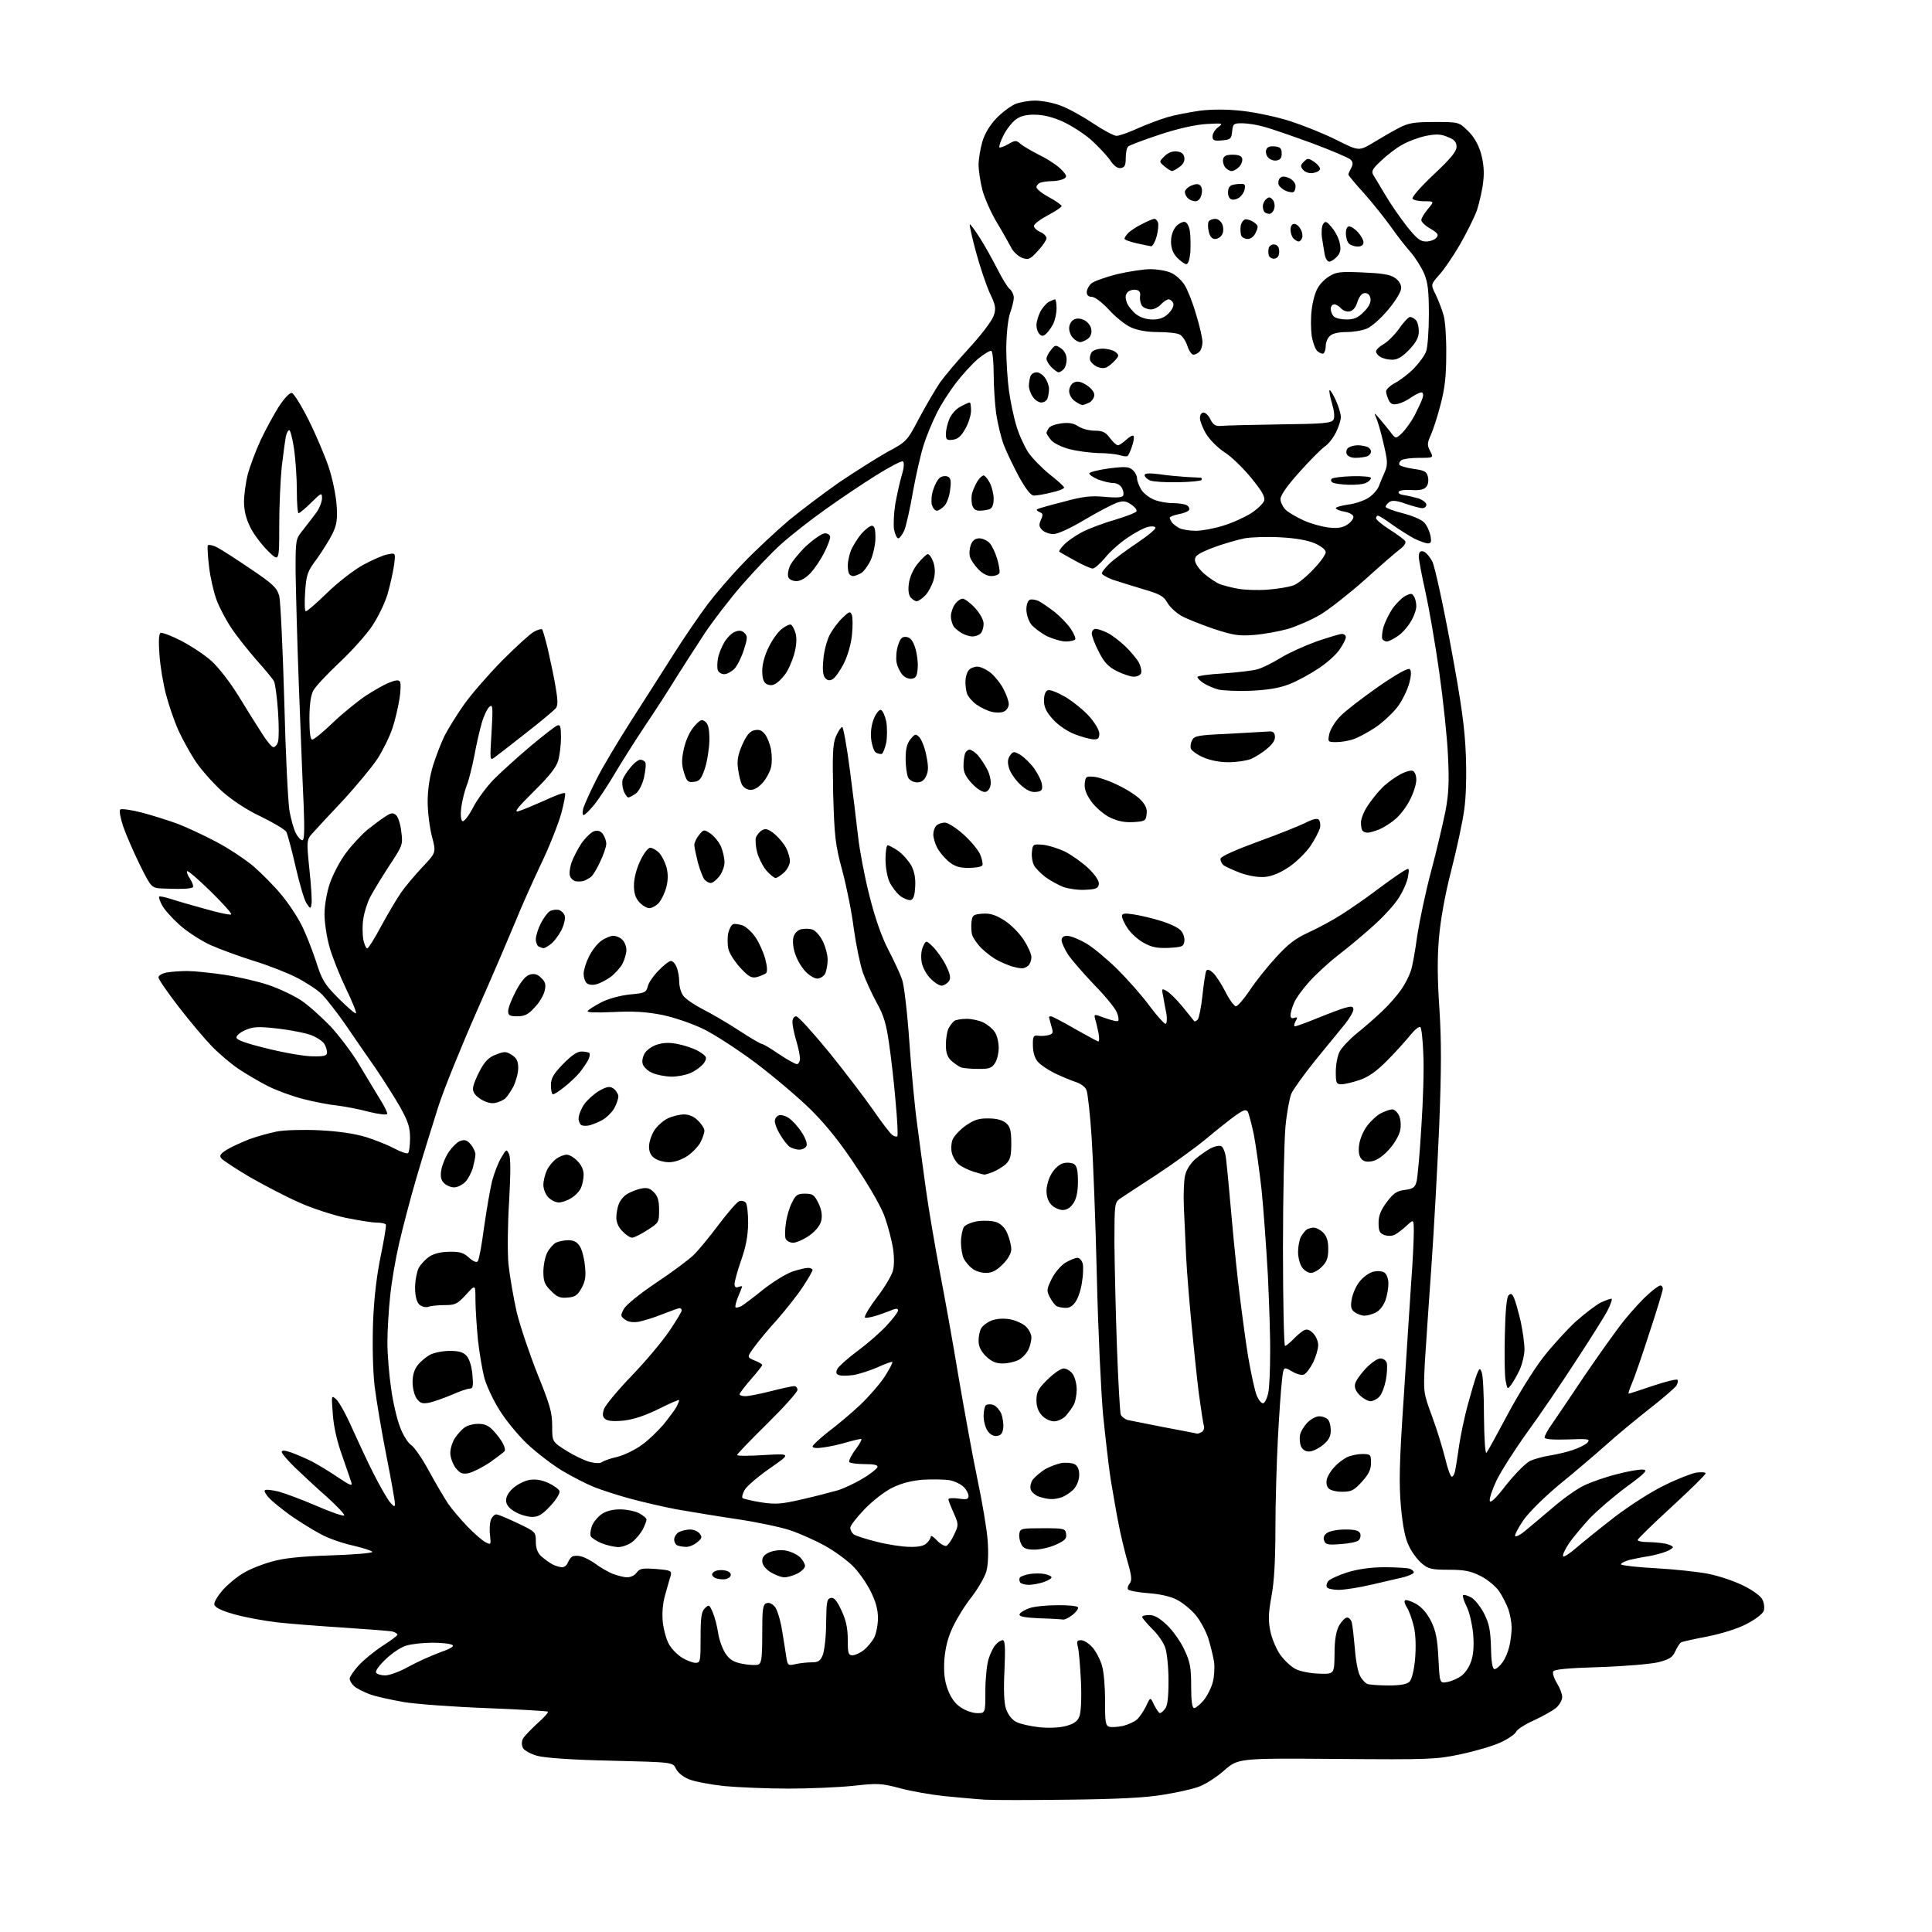 <?xml version="1.0" encoding="UTF-8" standalone="no"?>
<svg 
  version="1.1" 
  xmlns="http://www.w3.org/2000/svg" 
  xmlns:xlink="http://www.w3.org/1999/xlink" 
  xmlns:svg="http://www.w3.org/2000/svg"
  xmlns:rdf="http://www.w3.org/1999/02/22-rdf-syntax-ns#"
  xmlns:cc="http://creativecommons.org/ns#"
  xmlns:dc="http://purl.org/dc/elements/1.1/"
  viewBox="0 0 768 768"
  width="768"
  height="768"
>
<style>svg {background-color: white; }</style>"
<path stroke="none" fill="black" fill-rule="evenodd" d="M425.0,715.4C409.9,715.6 394.8,715.6 391.5,715.4C388.2,715.2 381.0,714.5 375.5,714.0C370.0,713.4 361.9,712.0 357.6,710.8C350.4,708.9 348.9,708.8 339.1,709.9C333.3,710.5 321.7,711.0 313.4,711.0C305.0,711.0 293.6,710.5 288.0,710.0C282.4,709.4 276.1,708.2 273.9,707.3C271.6,706.4 269.5,704.7 268.7,703.1C267.5,700.5 267.5,700.5 243.0,699.9C227.9,699.6 216.7,698.8 213.7,698.0C211.1,697.3 208.5,695.9 207.9,694.9C207.3,693.6 207.3,692.4 207.9,691.1C208.5,690.1 211.1,687.4 213.6,685.1C216.2,682.8 218.1,680.7 217.8,680.4C217.5,680.2 206.5,679.5 193.4,679.0C180.2,678.5 165.4,677.4 160.5,676.6C155.5,675.7 149.4,674.4 147.0,673.5C144.6,672.6 141.8,671.2 140.8,670.3C139.8,669.4 139.0,668.1 139.0,667.3C139.0,666.6 140.6,664.2 142.5,662.1C144.5,659.9 148.8,656.4 152.0,654.3C155.3,652.2 158.0,650.2 158.0,649.8C158.0,649.4 157.0,648.8 155.8,648.5C154.5,648.3 145.8,647.6 136.5,647.0C127.2,646.4 115.3,645.5 110.1,644.9C105.0,644.3 97.3,642.9 93.1,641.7C87.9,640.2 85.4,639.0 85.2,637.8C85.0,636.9 86.6,634.3 88.6,632.0C90.7,629.7 94.3,626.7 96.8,625.3C99.2,623.8 104.2,621.8 107.9,620.8C112.6,619.4 119.3,618.7 131.2,618.3C140.5,618.0 148.0,617.4 148.0,616.9C148.0,616.5 144.6,615.4 140.4,614.4C136.2,613.5 130.5,611.5 127.6,609.9C124.7,608.4 119.4,605.1 115.9,602.7C112.4,600.2 108.4,597.0 107.1,595.6C105.7,594.2 104.9,592.7 105.3,592.4C105.6,592.0 108.1,592.3 110.7,592.9C113.3,593.6 120.2,596.2 125.8,598.6C131.5,601.1 136.5,602.8 136.8,602.4C137.2,602.1 134.1,598.8 130.0,595.1C125.9,591.5 120.2,586.2 117.3,583.4C114.4,580.6 112.0,577.8 112.0,577.2C112.0,576.4 113.2,576.5 115.8,577.4C118.0,578.2 121.7,579.8 124.1,581.0C126.5,582.3 131.2,585.1 134.4,587.3C139.0,590.4 140.2,590.9 139.7,589.4C139.4,588.4 137.7,583.5 136.0,578.6C134.0,573.1 132.6,567.0 132.3,562.1C131.7,554.5 131.7,554.5 133.7,556.3C134.8,557.3 137.7,562.5 140.0,567.8C142.4,573.1 146.2,581.3 148.6,586.0C151.0,590.7 153.8,595.6 154.9,597.0C156.6,599.0 157.0,599.2 157.0,597.8C157.0,596.8 155.5,588.2 153.6,578.7C151.7,569.1 149.6,556.6 148.9,550.9C148.2,544.4 148.0,534.9 148.3,525.5C148.7,515.5 149.8,506.7 151.4,499.0C152.7,492.7 153.6,487.2 153.4,486.8C153.1,486.3 151.4,486.0 149.7,486.0C147.9,486.0 142.4,485.1 137.4,484.1C132.3,483.0 124.0,480.3 118.9,478.0C113.7,475.7 104.9,471.1 99.3,467.9C93.7,464.6 88.6,461.2 88.0,460.5C87.1,459.4 87.5,458.7 90.2,457.0C92.0,455.9 96.0,454.1 99.0,452.9C102.0,451.8 107.0,450.4 110.0,449.8C113.0,449.2 120.7,449.0 127.0,449.3C134.7,449.7 140.8,450.6 145.5,452.0C149.3,453.2 154.5,455.3 156.9,456.6C159.3,457.9 161.7,458.7 162.2,458.4C162.6,458.1 163.0,455.5 163.0,452.5C163.0,448.1 162.3,445.9 158.9,439.8C156.6,435.8 152.2,428.9 149.2,424.5C146.1,420.1 140.8,412.4 137.4,407.4C134.0,402.5 129.7,397.0 127.9,395.2C126.2,393.5 121.8,390.6 118.1,388.7C114.5,386.8 106.8,383.8 101.0,382.0C95.2,380.2 87.3,377.3 83.5,375.6C79.7,373.8 74.1,370.2 71.2,367.5C68.3,364.9 65.2,361.4 64.4,359.8C63.5,358.1 63.0,356.6 63.3,356.4C63.5,356.2 65.6,356.6 68.1,357.4C70.5,358.2 76.7,360.0 81.9,361.4C87.1,362.9 91.5,363.8 91.9,363.5C92.2,363.1 88.5,359.0 83.7,354.3C78.9,349.6 74.7,346.0 74.4,346.3C74.1,346.6 74.6,348.0 75.6,349.4C76.5,350.9 77.0,352.3 76.7,352.7C76.3,353.0 74.6,353.3 72.8,353.3C71.0,353.4 67.4,353.3 64.8,353.2C60.2,353.0 60.2,353.0 55.6,343.8C53.1,338.7 50.1,331.8 49.0,328.6C47.9,325.3 47.3,322.3 47.8,321.8C48.2,321.4 52.1,321.9 56.3,323.0C60.6,324.1 67.1,326.2 70.7,327.5C74.3,328.9 81.2,332.1 85.9,334.6C90.7,337.1 97.3,341.5 100.7,344.3C104.0,347.2 109.0,352.2 111.7,355.5C114.5,358.8 118.1,364.2 119.8,367.6C121.5,370.9 124.1,377.5 125.6,382.1C128.0,389.6 128.9,391.2 134.6,396.9C138.1,400.4 141.2,403.1 141.5,402.8C141.8,402.5 140.0,398.1 137.5,392.9C135.0,387.7 132.1,380.4 131.0,376.5C129.9,372.7 129.0,366.8 129.0,363.4C129.0,359.9 129.9,354.8 131.1,351.2C132.3,347.7 135.1,342.3 137.5,339.1C139.8,336.0 143.7,331.8 146.1,329.8C148.5,327.9 151.7,325.5 153.3,324.5C155.4,323.1 156.3,323.0 157.4,324.0C158.2,324.6 159.2,327.6 159.5,330.5C160.2,335.8 160.1,336.0 154.7,344.2C151.7,348.8 148.3,354.4 147.1,356.7C145.9,359.1 144.7,363.0 144.4,365.4C144.0,367.9 144.1,371.5 144.4,373.4C144.8,375.4 145.5,377.0 146.0,377.0C146.4,377.0 148.9,373.1 151.5,368.2C154.1,363.4 157.6,357.5 159.3,355.0C161.0,352.5 164.9,347.9 167.9,344.7C173.4,338.9 173.4,338.9 171.7,332.5C170.8,329.0 170.0,322.8 170.0,318.7C170.0,313.9 170.8,308.7 172.1,304.4C173.3,300.6 175.4,295.2 176.7,292.5C178.1,289.8 181.6,284.1 184.5,280.0C187.4,275.9 194.3,268.0 199.7,262.5C205.2,257.0 210.8,251.9 212.3,251.1C213.8,250.3 215.2,249.9 215.5,250.2C215.8,250.5 216.9,254.3 217.9,258.6C218.9,263.0 220.3,269.6 220.9,273.3C221.8,278.6 221.8,280.5 220.9,281.6C220.2,282.4 215.0,286.8 209.2,291.3C203.5,295.8 197.8,300.2 196.7,301.0C194.7,302.5 194.7,302.4 195.4,291.1C196.0,280.9 195.9,279.8 194.5,281.0C193.7,281.7 192.3,284.6 191.5,287.4C190.7,290.2 189.3,296.2 188.5,300.7C187.6,305.2 186.3,310.4 185.5,312.3C184.8,314.1 183.8,317.9 183.4,320.7C183.0,323.8 183.2,326.0 183.8,326.4C184.4,326.8 186.3,324.4 188.1,320.9C189.9,317.5 193.7,312.4 196.5,309.6C199.3,306.8 205.7,301.0 210.8,296.7C215.9,292.4 220.7,288.7 221.5,288.4C222.7,287.9 223.0,288.8 223.0,293.1C223.0,296.1 222.5,300.2 221.9,302.3C221.2,304.9 218.4,308.5 212.2,314.6C205.8,320.9 204.2,323.0 206.0,322.5C207.4,322.1 212.0,320.2 216.3,318.3C220.5,316.3 224.3,314.9 224.6,315.3C224.9,315.6 224.2,319.3 223.1,323.4C221.9,327.6 218.3,336.8 214.9,343.8C211.6,350.8 207.1,360.8 205.0,366.1C202.8,371.4 196.0,387.4 189.7,401.6C183.4,415.9 176.4,433.1 174.2,440.0C172.0,446.9 168.1,459.5 165.6,468.0C163.1,476.5 160.0,488.4 158.6,494.5C157.2,500.6 155.6,509.9 155.1,515.2C154.5,520.6 154.0,528.9 154.0,533.7C154.0,538.5 154.7,546.8 155.5,552.1C156.2,557.3 157.8,564.2 159.0,567.2C160.1,570.3 162.1,573.5 163.4,574.4C164.7,575.2 167.9,579.9 170.5,584.7C173.1,589.5 176.6,595.4 178.1,597.7C179.7,600.0 183.2,604.1 185.8,606.8C188.4,609.5 191.6,612.3 192.9,613.0C195.2,614.2 195.2,614.1 194.8,610.3C194.5,608.2 194.7,605.5 195.1,604.2C195.6,603.0 196.5,602.0 197.3,602.0C198.0,602.0 201.8,603.6 205.8,605.5C212.9,608.9 213.0,609.0 213.0,612.8C213.0,615.5 213.7,617.3 215.2,618.7C216.5,619.8 218.5,621.3 219.7,621.9C220.9,622.5 222.6,623.0 223.5,623.0C224.3,623.0 225.4,622.2 225.7,621.2C226.1,620.3 226.8,619.2 227.4,618.8C228.0,618.4 229.6,618.3 231.0,618.7C232.4,619.0 235.0,620.4 236.8,621.7C238.5,623.0 241.6,624.8 243.5,625.6C245.4,626.3 248.0,627.0 249.3,627.0C250.7,627.0 252.4,626.2 253.1,625.1C254.3,623.5 255.4,623.3 260.8,623.7C266.7,624.2 267.1,624.4 266.6,626.4C266.2,627.5 265.3,631.0 264.4,634.0C263.4,637.6 263.1,641.4 263.5,645.1C263.9,648.2 265.0,652.2 266.1,653.9C267.1,655.6 269.4,657.9 271.2,659.0C273.0,660.1 275.4,661.0 276.5,661.0C278.4,661.0 278.5,660.4 278.5,651.0C278.5,642.9 278.8,640.7 280.2,639.3C281.8,637.7 282.0,637.8 283.4,641.1C284.2,643.0 285.1,646.6 285.5,649.3C285.9,651.9 287.2,655.5 288.4,657.3C290.1,659.8 291.6,660.7 295.2,661.4C297.7,661.9 300.5,662.0 301.4,661.7C302.7,661.2 303.0,659.2 303.0,649.5C303.0,639.7 303.2,637.8 304.7,637.3C305.7,636.9 307.0,637.5 308.1,638.8C309.0,640.0 310.3,644.3 310.9,648.2C311.6,652.2 312.3,657.0 312.6,658.9C313.1,662.0 313.3,662.2 316.3,661.5C318.1,661.1 320.9,660.8 322.7,660.8C325.2,660.8 326.1,660.3 327.1,657.8C327.7,656.2 328.4,650.5 328.4,645.2C328.5,636.8 328.7,635.5 330.3,635.2C331.5,634.9 332.7,636.3 334.5,640.2C336.3,644.0 337.0,647.2 337.0,651.8C337.0,657.2 337.2,658.0 338.9,658.0C339.9,658.0 341.9,657.1 343.4,655.9C344.8,654.8 346.7,652.5 347.5,651.0C348.3,649.4 349.0,645.9 349.0,643.2C349.0,639.8 348.1,636.5 346.0,632.4C344.4,629.2 341.2,624.6 338.8,622.3C336.4,620.0 331.6,616.5 328.0,614.5C324.4,612.5 318.2,609.7 314.1,608.3C310.1,607.0 300.6,605.0 293.1,603.9C285.6,602.8 274.8,601.0 269.0,600.0C263.2,598.9 254.7,596.9 250.0,595.6C245.3,594.3 239.1,592.3 236.1,591.1C233.1,589.9 227.5,587.0 223.6,584.7C219.7,582.4 213.5,577.6 209.7,574.1C206.0,570.6 201.0,564.5 198.6,560.6C196.1,556.7 193.5,551.0 192.6,548.0C191.8,545.0 190.6,538.1 190.0,532.8C189.5,527.4 189.0,520.2 189.0,516.8C189.0,510.5 189.0,510.5 185.2,514.7C181.8,518.4 180.9,518.8 176.7,518.8C174.2,518.8 171.2,519.1 170.2,519.5C169.0,519.8 167.6,519.4 166.6,518.5C165.6,517.4 165.0,515.1 165.0,511.9C165.0,509.1 165.7,505.6 166.4,504.1C167.2,502.6 169.2,500.5 170.7,499.5C172.5,498.3 175.4,497.6 178.7,497.6C182.8,497.5 184.3,498.0 186.4,499.9C188.0,501.4 189.4,502.0 189.9,501.4C190.4,500.9 191.5,494.9 192.4,488.0C193.4,481.1 194.8,472.8 195.6,469.5C196.5,466.2 198.1,462.0 199.3,460.1C201.3,456.7 201.4,456.7 202.4,458.9C203.0,460.4 203.0,466.5 202.4,477.3C201.8,486.4 201.7,497.4 202.1,502.3C202.6,507.1 204.1,515.8 205.4,521.6C206.8,527.3 210.6,538.5 213.7,546.3C218.6,558.4 219.5,561.4 219.5,566.8C219.5,573.1 219.5,573.1 225.0,576.6C228.0,578.5 232.2,580.5 234.3,581.1C236.7,581.7 238.6,581.8 239.3,581.2C240.0,580.7 242.7,579.7 245.5,579.1C248.2,578.4 252.5,576.3 255.1,574.4C257.8,572.5 261.6,568.8 263.8,566.2C265.9,563.6 268.2,560.5 268.9,559.3C269.5,558.1 270.0,556.9 270.0,556.6C270.0,556.2 266.4,557.8 262.0,560.0C256.5,562.7 252.1,564.2 248.0,564.7C244.0,565.1 241.6,564.9 240.6,564.1C239.5,563.2 239.4,562.2 240.1,560.1C240.7,558.5 245.6,552.6 251.1,546.9C256.6,541.2 263.3,533.2 266.0,529.2C268.8,525.1 271.0,521.4 271.0,520.9C271.0,520.4 270.6,520.0 270.2,520.0C269.7,520.0 266.7,521.1 263.4,522.4C260.2,523.7 255.9,525.0 254.0,525.4C251.6,525.8 249.8,525.5 248.5,524.6C246.6,523.2 246.6,522.9 248.0,520.3C248.9,518.7 254.3,514.3 260.7,510.0C266.9,505.9 273.6,500.9 275.6,499.0C277.6,497.1 282.1,491.6 285.7,486.8C289.3,482.0 292.9,477.9 293.8,477.5C294.6,477.2 295.8,477.4 296.4,478.0C297.0,478.6 297.4,482.3 297.4,486.3C297.3,491.4 296.5,495.7 294.6,501.0C293.2,505.1 292.0,509.3 292.0,510.4C292.0,511.6 292.5,512.0 293.5,511.6C294.3,511.3 295.0,511.2 295.0,511.4C295.0,511.6 294.3,513.4 293.4,515.5C292.6,517.5 292.1,519.4 292.4,519.7C292.6,519.9 293.7,519.7 294.7,519.2C295.7,518.6 299.6,515.7 303.4,512.6C307.2,509.6 312.4,506.4 314.9,505.5C317.3,504.7 320.2,504.0 321.2,504.0C322.2,504.0 323.0,504.4 323.0,504.8C323.0,505.3 321.3,508.3 319.1,511.6C317.0,514.8 312.4,520.6 309.0,524.5C305.5,528.3 301.4,533.3 299.8,535.5C296.9,539.5 296.9,539.5 299.9,540.8C301.6,541.4 303.0,542.3 303.0,542.6C303.0,542.9 301.0,545.5 298.5,548.3C296.0,551.2 294.0,553.8 294.0,554.2C294.0,554.7 295.1,555.0 296.3,555.0C297.6,555.0 302.2,554.1 306.5,553.0C310.8,551.9 314.9,551.0 315.7,551.0C316.4,551.0 317.0,551.7 317.0,552.5C317.0,553.4 311.6,559.4 305.0,565.9C298.4,572.4 293.0,578.0 293.0,578.4C293.0,578.8 297.8,578.8 303.8,578.4C314.5,577.8 314.5,577.8 306.0,583.7C301.3,587.0 296.8,590.8 296.0,592.3C295.2,593.7 294.8,595.2 295.2,595.5C295.5,595.8 298.8,596.6 302.5,597.2C308.4,598.1 310.6,597.9 318.9,596.0C324.2,594.8 330.6,593.1 333.1,592.4C335.6,591.6 340.1,589.5 343.0,587.7C346.0,586.0 348.5,583.9 348.8,583.2C349.1,582.4 347.6,582.0 343.6,582.0C340.6,582.0 337.9,581.6 337.6,581.2C337.3,580.7 338.4,578.4 340.1,576.2C341.8,573.9 342.8,572.0 342.3,572.0C341.8,572.0 339.1,572.6 336.4,573.4C333.7,574.2 329.6,575.1 327.2,575.4C324.6,575.8 323.0,575.6 323.0,575.0C323.0,574.5 325.8,571.9 329.2,569.2C332.7,566.6 338.4,561.8 341.9,558.5C345.4,555.2 349.8,550.1 351.7,547.2C353.6,544.2 355.0,541.6 354.7,541.4C354.5,541.2 351.9,542.1 348.9,543.5C345.9,544.8 341.6,546.2 339.3,546.6C336.9,546.9 334.3,547.0 333.5,546.6C332.3,546.2 332.2,545.6 332.9,544.1C333.5,543.1 337.0,539.9 340.8,537.1C344.6,534.3 349.8,529.8 352.3,527.1C354.9,524.3 357.0,521.6 357.0,520.9C357.0,520.2 356.3,520.1 355.2,520.5C354.3,520.9 351.6,521.9 349.3,522.7C346.9,523.5 344.5,524.0 343.9,523.8C343.3,523.6 345.3,520.1 348.4,516.0C351.5,512.0 354.4,507.1 354.9,505.3C355.5,503.2 355.5,499.7 355.0,496.3C354.5,493.2 353.1,487.8 351.9,484.3C350.7,480.5 346.2,472.6 340.7,464.3C334.5,454.8 328.8,447.6 322.6,441.4C317.6,436.4 307.6,428.0 300.5,422.6C293.4,417.3 283.9,411.1 279.5,409.0C274.9,406.8 267.9,404.4 263.0,403.4C256.7,402.2 251.8,401.9 243.8,402.3C237.0,402.6 233.2,402.5 233.6,401.9C233.9,401.4 236.4,399.8 239.1,398.4C242.1,396.9 246.7,395.7 250.5,395.3C256.3,394.8 256.9,394.5 257.5,392.1C257.8,390.7 259.8,387.8 261.8,385.8C263.8,383.7 266.0,382.0 266.7,382.0C267.5,382.0 268.5,383.2 269.0,384.6C269.6,386.0 270.0,388.6 270.0,390.3C270.0,392.1 270.7,394.6 271.6,395.8C272.4,397.0 275.9,399.4 279.2,401.1C282.6,402.8 289.1,406.6 293.7,409.6C298.3,412.6 302.4,415.0 302.9,415.0C303.4,415.0 306.4,416.8 309.6,419.0C312.9,421.2 316.1,423.0 316.8,423.0C317.4,423.0 318.0,422.0 318.0,420.8C318.0,419.5 317.3,416.3 316.5,413.6C315.7,410.9 315.0,407.6 315.0,406.3C315.0,405.0 315.6,404.0 316.5,404.0C317.3,404.0 323.1,410.4 329.5,418.2C335.9,426.1 343.7,436.4 347.0,441.1C350.2,445.8 353.6,450.2 354.5,451.0C355.3,451.7 356.3,452.0 356.7,451.7C357.0,451.3 356.7,445.1 356.0,437.8C355.4,430.5 354.2,420.1 353.4,414.7C352.3,407.0 351.3,403.6 348.5,398.6C346.6,395.1 344.1,389.7 343.0,386.6C341.9,383.4 340.3,375.6 339.4,369.2C338.6,362.7 336.5,352.3 334.8,346.0C332.0,335.6 331.7,332.6 331.2,315.5C330.9,299.7 331.0,295.8 332.3,292.7C333.2,290.7 334.3,289.0 334.8,289.0C335.2,289.0 336.6,296.5 337.8,305.8C339.0,315.0 340.5,327.0 341.1,332.5C341.7,338.0 343.7,348.6 345.6,356.0C347.8,364.8 350.4,372.3 353.1,377.5C355.4,381.9 357.9,387.3 358.6,389.4C359.4,391.6 360.7,402.8 361.5,414.4C362.3,426.0 363.7,440.7 364.6,447.0C365.4,453.3 367.0,465.0 368.1,473.0C369.2,481.0 371.7,495.4 373.5,505.1C375.4,514.9 378.8,533.7 381.0,547.1C383.3,560.4 386.6,578.8 388.5,587.8C390.4,596.8 392.3,607.9 392.6,612.3C393.0,617.2 392.8,622.1 392.1,624.6C391.5,626.8 388.9,631.3 386.4,634.6C383.8,637.8 380.4,643.3 378.8,646.7C376.8,650.9 375.8,654.9 375.4,659.7C375.1,664.6 375.4,667.9 376.7,671.5C378.0,674.9 379.6,677.2 381.9,678.7C383.8,680.0 386.7,681.0 388.5,681.0C391.7,681.0 391.7,681.0 391.7,672.1C391.7,667.3 392.3,661.5 393.0,659.4C393.7,657.2 394.9,654.7 395.8,653.8C396.6,652.8 397.9,652.0 398.6,652.0C399.5,652.0 399.7,654.7 399.3,663.8C398.9,671.8 399.1,676.8 399.9,679.3C400.7,681.6 402.2,683.6 404.0,684.5C405.5,685.3 409.6,686.2 413.1,686.6C417.0,687.0 421.2,686.8 423.8,686.1C427.0,685.2 428.4,684.2 429.1,682.2C429.7,680.6 430.0,675.0 429.7,668.5C429.4,662.5 428.9,656.3 428.5,654.8C427.9,652.4 428.1,652.0 429.8,652.0C430.9,652.0 433.0,653.4 434.4,655.0C435.8,656.7 437.5,660.0 438.1,662.3C438.8,664.6 439.3,670.9 439.3,676.2C439.2,684.4 439.5,686.0 440.9,686.4C441.8,686.7 444.2,686.5 446.3,686.1C448.4,685.6 451.0,684.4 452.0,683.5C453.0,682.6 454.6,680.2 455.6,678.2C457.3,674.5 457.3,674.5 458.8,677.8C459.7,679.5 460.7,681.0 461.1,681.0C461.4,681.0 462.4,680.3 463.1,679.3C464.1,678.2 464.5,674.8 464.5,668.1C464.5,662.8 463.9,656.9 463.2,655.0C462.6,653.0 460.2,649.6 458.0,647.5C455.8,645.3 454.1,643.2 454.0,642.8C454.0,642.3 455.3,642.0 456.9,642.0C458.9,642.0 461.0,643.2 464.0,646.1C466.3,648.3 469.4,652.7 470.8,655.8C473.1,660.6 473.5,662.9 473.5,670.2C473.5,676.2 473.9,679.0 474.7,679.0C475.3,679.0 477.0,677.6 478.4,676.0C479.8,674.3 481.5,671.0 482.1,668.7C482.7,666.5 482.9,662.8 482.6,660.5C482.2,658.3 481.2,654.1 480.3,651.2C479.3,648.3 477.1,644.1 475.2,641.9C473.3,639.7 470.0,637.0 467.8,635.9C465.3,634.6 460.9,633.6 456.3,633.3C452.3,633.0 448.7,632.3 448.4,631.8C448.1,631.3 448.4,630.2 449.1,629.4C450.0,628.3 449.9,626.5 448.2,620.7C447.1,616.8 445.4,609.9 444.6,605.5C443.7,601.1 442.4,593.2 441.5,588.0C440.7,582.8 439.4,571.3 438.5,562.5C437.7,553.8 436.5,528.8 436.0,507.0C435.5,485.3 434.5,460.3 433.9,451.5C433.3,442.7 432.4,434.6 431.9,433.4C431.5,432.1 429.6,430.7 427.3,430.0C425.2,429.3 421.5,427.7 419.0,426.5C416.5,425.2 413.6,423.3 412.6,422.1C411.4,420.8 410.6,418.4 410.6,415.7C410.5,412.1 410.8,411.5 412.5,411.7C413.6,411.9 415.5,411.8 416.7,411.5C418.6,411.0 418.8,410.6 417.9,407.8C417.4,406.0 417.0,404.4 417.0,404.3C417.0,404.1 417.4,404.0 417.8,404.0C418.2,404.0 422.5,406.2 427.3,409.0C432.1,411.7 436.3,414.0 436.6,414.0C437.0,414.0 437.0,412.5 436.7,410.8C436.3,409.0 435.8,406.5 435.4,405.3C434.8,403.0 434.8,403.0 439.3,404.7C441.9,405.6 444.2,406.2 444.5,405.8C444.8,405.5 444.6,404.0 444.0,402.5C443.4,400.9 439.4,396.0 435.1,391.6C430.8,387.1 426.1,381.7 424.6,379.5C423.2,377.3 422.0,374.7 422.0,373.8C422.0,372.6 422.8,372.0 424.2,372.0C425.5,372.0 428.8,373.3 431.6,374.9C434.4,376.5 440.0,381.2 444.1,385.2C448.2,389.3 454.0,395.8 456.9,399.8C459.9,403.8 462.8,407.0 463.3,407.0C463.8,407.0 464.0,405.3 463.7,403.2C463.3,401.2 462.7,398.0 462.4,396.1C461.7,393.0 461.8,392.8 463.7,393.9C464.9,394.5 467.7,397.3 470.1,400.2C472.5,403.1 474.5,405.7 474.7,405.9C474.9,406.2 475.5,405.9 476.1,405.3C476.6,404.8 477.5,400.4 478.0,395.7C478.5,390.9 479.2,386.5 479.5,385.9C480.0,385.2 480.9,385.5 482.2,386.7C483.3,387.7 485.5,391.1 487.1,394.2C488.7,397.4 490.6,400.0 491.3,400.0C492.0,400.0 494.4,397.2 496.7,393.8C499.0,390.3 503.7,384.4 507.2,380.6C512.1,375.2 515.0,373.0 520.5,370.5C524.4,368.7 530.3,365.5 533.5,363.4C536.8,361.3 542.9,357.1 547.0,354.0C551.1,350.9 555.8,347.6 557.4,346.6C560.3,344.8 560.3,344.8 559.7,348.5C559.4,350.5 557.7,354.4 555.9,357.1C554.2,359.8 549.6,364.8 545.6,368.3C541.7,371.8 535.5,377.0 531.8,379.8C528.1,382.7 523.0,387.4 520.4,390.3C517.8,393.2 515.1,396.9 514.4,398.7C513.6,400.5 513.0,402.7 513.0,403.6C513.0,404.6 513.5,405.0 514.5,404.6C515.8,404.2 515.9,404.4 515.0,406.0C514.4,407.1 514.3,408.0 514.7,408.0C515.2,408.0 519.4,406.5 524.0,404.6C528.7,402.7 533.7,400.8 535.2,400.5C537.3,399.9 538.0,400.1 538.0,401.3C538.0,402.2 536.5,404.7 534.8,406.9C533.0,409.1 527.7,415.6 523.1,421.2C518.5,426.9 514.1,433.0 513.3,434.8C512.6,436.6 511.5,442.4 511.0,447.8C510.5,453.1 510.0,474.9 510.0,496.2C510.0,517.6 510.4,535.0 510.8,535.0C511.3,535.0 512.7,533.8 514.1,532.4C515.4,531.0 517.3,529.4 518.2,528.9C519.5,528.2 520.5,528.5 522.0,530.0C523.1,531.1 524.0,533.2 524.0,534.7C524.0,536.2 523.1,539.3 522.0,541.6C520.8,543.9 519.2,546.1 518.3,546.4C517.4,546.8 515.3,546.2 513.5,545.1C510.2,543.2 510.2,543.2 509.6,548.8C509.2,552.0 508.5,562.1 508.0,571.5C507.5,580.9 507.0,597.0 507.0,607.4C507.0,620.3 506.5,629.0 505.4,634.7C504.2,641.4 504.1,644.1 505.0,648.5C505.6,651.4 507.4,655.7 509.0,657.9C510.6,660.1 513.4,662.7 515.1,663.5C516.8,664.4 521.0,665.2 524.3,665.3C530.4,665.5 530.4,665.5 530.5,657.5C530.5,651.9 531.1,648.5 532.3,646.2C533.3,644.5 534.7,643.0 535.5,643.0C536.3,643.0 537.2,644.0 537.4,645.2C537.7,646.5 538.2,651.1 538.6,655.5C538.9,659.9 539.8,664.7 540.6,666.1C541.3,667.6 542.7,669.0 543.5,669.4C544.4,669.7 548.2,670.0 552.0,670.0C556.7,670.0 559.3,669.5 560.3,668.5C561.2,667.6 562.1,664.0 562.5,659.6C562.9,655.1 562.8,650.1 562.1,646.9C561.4,643.9 560.2,640.5 559.4,639.2C558.5,637.9 558.1,636.5 558.5,636.2C558.8,635.8 560.8,636.4 562.8,637.5C565.2,638.9 567.2,641.1 568.9,644.5C570.8,648.4 571.4,651.5 571.8,659.3C572.3,669.2 572.3,669.2 575.4,668.6C577.1,668.3 579.6,667.2 581.0,666.1C582.4,665.1 584.1,662.6 584.8,660.4C585.7,657.8 586.0,654.2 585.6,649.5C585.2,645.6 584.1,640.7 583.0,638.6C581.9,636.4 581.3,634.4 581.6,634.1C581.9,633.8 583.3,634.2 584.8,635.0C586.3,635.8 588.6,638.8 590.0,641.5C592.0,645.5 592.5,648.2 592.7,655.0C592.8,660.8 593.3,663.5 594.1,663.5C594.8,663.5 596.2,662.3 597.2,660.9C598.3,659.5 599.5,656.6 600.0,654.4C600.5,652.3 600.9,648.9 600.9,647.0C600.9,645.1 600.3,641.8 599.6,639.7C598.8,637.6 597.2,634.4 595.9,632.5C594.5,630.5 591.3,627.9 588.6,626.5C584.6,624.5 582.1,624.0 575.9,624.0C569.1,624.0 567.8,623.7 565.2,621.5C563.5,620.1 561.2,617.0 560.1,614.6C558.6,611.7 557.6,606.7 556.9,599.0C556.1,589.8 556.2,581.9 558.0,555.6C559.1,537.9 560.5,517.1 561.0,509.3C561.6,501.5 562.0,492.8 562.0,489.9C562.0,484.6 562.0,484.6 559.2,487.2C557.7,488.6 555.6,490.2 554.5,490.8C553.3,491.4 551.6,491.4 550.2,490.9C548.4,490.2 548.0,489.3 548.0,486.1C548.0,483.2 548.9,481.0 551.3,477.8C553.9,474.3 555.3,473.4 558.5,473.0C561.7,472.6 562.5,472.0 563.1,469.7C563.5,468.2 564.4,458.5 565.0,448.1C565.7,437.8 566.1,424.8 565.8,419.2C565.6,413.6 565.1,408.7 564.6,408.3C564.1,407.9 562.4,409.3 560.6,411.5C558.9,413.6 554.8,418.2 551.5,421.5C547.2,425.9 544.0,428.1 540.5,429.3C537.9,430.2 534.6,431.0 533.3,431.0C531.2,431.0 531.0,430.6 531.0,426.0C531.0,423.2 531.7,419.6 532.5,418.1C533.3,416.5 536.3,413.3 539.2,410.9C542.1,408.6 546.7,404.6 549.3,402.1C552.0,399.6 555.4,395.7 556.9,393.5C558.5,391.3 560.2,387.9 560.8,386.0C561.5,384.1 562.6,377.7 563.4,371.8C564.3,366.0 566.7,354.5 568.9,346.3C571.1,338.1 573.6,327.3 574.6,322.4C575.9,315.5 576.1,310.6 575.6,300.5C575.3,293.4 573.7,278.3 572.1,267.0C570.5,255.7 568.0,241.4 566.6,235.1C565.2,228.9 564.0,222.6 564.0,221.3C564.0,219.5 564.5,218.9 565.8,219.2C566.7,219.4 568.3,221.2 569.4,223.3C570.4,225.4 573.7,240.5 576.7,256.8C581.0,280.0 582.3,289.5 582.7,300.2C583.0,308.5 582.8,317.1 582.0,322.2C581.4,326.7 579.1,337.4 576.9,346.0C574.4,355.6 572.6,365.8 572.0,373.0C571.3,381.0 571.4,389.6 572.2,401.2C573.0,413.9 573.0,424.9 572.1,447.7C571.4,464.1 570.0,489.2 569.0,503.5C568.0,517.8 566.8,534.9 566.4,541.6C565.8,553.6 565.8,553.6 569.3,563.1C571.2,568.2 573.5,575.8 574.5,579.8C575.4,583.7 576.6,587.0 577.1,587.0C577.6,587.0 578.2,586.0 578.4,584.8C578.7,583.5 579.4,579.0 580.0,574.8C580.6,570.5 582.2,563.1 583.5,558.3C584.8,553.5 586.4,548.1 587.0,546.5C588.1,543.7 588.3,543.7 589.0,545.5C589.5,546.6 589.9,554.5 589.9,563.0C590.0,572.3 590.4,578.0 590.9,577.5C591.4,576.9 595.2,570.0 599.4,562.1C603.6,554.2 609.9,544.1 613.5,539.5C617.0,535.0 622.8,528.7 626.2,525.5C629.7,522.4 634.2,518.9 636.3,517.8C638.5,516.8 640.4,516.1 640.7,516.3C640.9,516.6 640.2,518.6 639.1,520.8C638.0,523.0 632.4,531.9 626.7,540.6C621.0,549.4 612.2,562.4 607.0,569.5C601.9,576.6 596.4,585.3 594.8,588.7C593.2,592.1 592.0,595.7 592.2,596.6C592.4,597.7 594.6,595.7 598.8,590.2C602.4,585.7 606.6,581.5 608.3,580.7C610.1,579.9 613.5,579.0 616.0,578.6C618.5,578.2 622.6,577.3 625.2,576.4C627.7,575.6 630.4,574.2 631.1,573.4C632.2,572.0 631.3,571.9 623.2,572.2C616.9,572.4 614.0,572.1 614.0,571.4C614.0,570.8 615.2,568.5 616.7,566.4C618.2,564.3 624.1,555.5 629.8,547.0C635.6,538.5 642.7,528.5 645.7,524.8C648.7,521.1 652.9,516.5 655.1,514.6C657.2,512.6 659.5,511.0 660.0,511.0C660.6,511.0 661.0,511.6 661.0,512.3C661.0,513.0 658.6,521.0 655.6,530.0C652.7,539.1 649.5,548.2 648.6,550.2C647.7,552.3 647.2,554.0 647.4,554.0C647.7,554.0 652.0,552.6 657.0,550.9C662.1,549.2 666.5,548.1 666.8,548.5C667.2,548.8 666.9,549.9 666.4,550.8C665.8,551.7 661.0,555.9 655.7,560.0C650.5,564.1 642.6,570.6 638.3,574.5C633.9,578.4 625.7,585.4 619.9,590.1C613.8,595.2 607.8,601.1 605.5,604.4C603.4,607.5 602.0,610.3 602.3,610.6C602.7,611.0 604.4,610.1 606.2,608.6C608.0,607.1 612.8,603.1 616.9,599.6C621.0,596.0 626.6,592.0 629.5,590.6C632.3,589.2 638.3,587.1 642.8,586.0C647.3,584.8 652.0,584.0 653.3,584.2C655.1,584.4 653.9,585.7 646.5,591.1C641.5,594.8 635.0,600.4 631.9,603.6C628.9,606.9 625.1,611.4 623.5,613.8C622.0,616.1 621.0,618.3 621.4,618.7C621.7,619.0 624.1,617.5 626.7,615.2C629.4,612.9 636.2,607.4 642.0,602.9C647.8,598.5 656.5,592.9 661.5,590.5C666.5,588.0 672.2,585.8 674.2,585.4C676.4,585.1 678.0,585.2 678.0,585.7C678.0,586.2 671.9,592.2 664.5,599.0C657.1,605.8 651.0,611.7 651.0,612.2C651.0,612.6 652.7,613.0 654.9,613.0C657.0,613.0 660.2,613.3 661.9,613.6C663.6,614.0 665.0,614.6 665.0,615.0C665.0,615.4 663.8,616.2 662.2,616.8C660.7,617.4 657.7,618.2 655.5,618.6C653.3,618.9 649.8,619.6 647.7,620.1C645.6,620.7 644.2,621.5 644.4,621.9C644.7,622.3 650.9,623.0 658.2,623.4C665.5,623.8 674.9,624.8 679.0,625.6C683.1,626.4 689.4,628.5 693.0,630.3C696.7,632.1 700.0,634.5 700.6,635.9C701.3,637.3 701.5,639.2 701.1,640.4C700.6,641.6 697.6,643.9 694.0,645.7C690.3,647.6 684.0,649.5 678.4,650.6C673.2,651.6 668.6,652.6 668.2,652.9C667.7,653.2 666.7,654.8 665.9,656.5C664.8,658.9 663.5,659.7 659.0,660.8C656.0,661.5 645.5,662.4 635.7,662.7C622.8,663.1 617.7,663.6 617.4,664.5C617.1,665.2 617.8,667.3 618.9,669.1C620.1,671.0 621.0,673.4 621.0,674.6C621.0,675.7 620.0,677.6 618.8,678.7C617.5,679.9 613.5,682.1 609.9,683.8C606.3,685.4 603.0,687.5 602.7,688.4C602.3,689.3 599.6,691.2 596.6,692.6C593.6,694.0 586.5,696.1 580.8,697.3C571.1,699.4 568.4,699.5 531.3,699.2C492.2,698.9 492.2,698.9 486.5,703.9C483.3,706.7 478.7,709.6 476.1,710.4C473.6,711.3 467.2,712.7 462.0,713.5C455.6,714.6 443.6,715.2 425.0,715.4zM153.1,666.0C154.8,666.0 158.9,664.5 162.3,662.6C165.7,660.7 171.3,658.2 174.8,656.9C179.1,655.4 180.7,654.4 179.8,653.9C179.1,653.4 175.6,653.0 172.0,653.0C168.4,653.0 163.8,653.5 161.7,654.1C159.6,654.6 155.9,657.1 153.4,659.5C150.8,661.9 149.1,664.3 149.5,664.9C149.8,665.5 151.5,666.0 153.1,666.0zM422.6,643.8C422.0,643.7 417.8,643.4 413.2,643.3C407.2,643.0 405.0,642.6 405.3,641.7C405.5,641.0 407.2,640.0 409.1,639.3C411.0,638.6 416.0,638.1 420.2,638.1C424.4,638.0 428.1,638.4 428.5,638.9C428.8,639.4 427.8,640.8 426.4,641.9C424.9,643.1 423.2,643.9 422.6,643.8zM532.1,632.0C529.9,632.0 527.8,631.5 527.5,631.0C527.1,630.4 527.4,629.3 528.0,628.5C528.7,627.7 532.2,626.1 535.7,625.0C540.0,623.7 545.0,623.0 550.5,623.0C555.1,623.0 559.5,623.3 560.4,623.6C561.3,623.9 562.0,624.6 562.0,625.1C562.0,625.5 560.3,626.3 558.2,626.9C556.2,627.4 550.4,628.7 545.3,629.9C540.3,631.1 534.3,632.0 532.1,632.0zM408.9,630.0C407.4,630.0 405.8,629.5 405.5,629.0C405.2,628.5 405.1,627.6 405.4,627.1C405.7,626.7 407.4,626.0 409.3,625.7C411.1,625.4 413.8,625.4 415.3,625.7C416.8,626.0 418.0,626.6 418.0,627.0C418.0,627.5 416.6,628.3 414.9,628.9C413.1,629.5 410.4,630.0 408.9,630.0zM288.0,627.8C286.6,627.9 284.8,627.6 284.0,627.1C282.9,626.3 282.8,625.8 283.6,625.0C284.3,624.3 286.0,624.0 287.6,624.2C289.4,624.4 290.5,625.1 290.5,626.0C290.5,626.9 289.4,627.6 288.0,627.8zM311.8,627.0C310.5,627.0 308.0,626.0 306.2,624.9C304.1,623.5 303.0,622.0 303.0,620.5C303.0,618.9 303.9,617.9 306.0,617.0C307.8,616.3 310.4,616.0 312.5,616.4C314.5,616.8 317.0,618.0 318.1,619.1C319.1,620.1 320.0,621.7 320.0,622.5C320.0,623.3 318.7,624.6 317.0,625.5C315.4,626.3 313.1,627.0 311.8,627.0zM411.3,616.0C408.0,616.0 406.8,615.5 406.0,613.9C405.4,612.8 405.0,610.9 405.2,609.7C405.5,607.6 406.0,607.5 414.5,607.5C423.1,607.5 423.5,607.6 423.8,609.8C424.1,611.6 423.3,612.4 419.8,614.0C417.4,615.1 413.6,616.0 411.3,616.0zM245.6,615.0C243.9,614.9 240.9,614.2 239.0,613.4C237.1,612.6 235.3,611.4 234.9,610.8C234.5,610.2 234.7,608.4 235.2,606.9C235.7,605.3 237.5,603.1 239.0,602.0C240.8,600.7 243.4,600.0 246.5,600.0C249.0,600.0 252.4,600.7 254.0,601.5C255.7,602.4 257.0,603.5 257.0,604.1C257.0,604.6 256.3,606.4 255.5,608.0C254.7,609.5 252.8,611.8 251.4,612.9C249.9,614.1 247.3,615.0 245.6,615.0zM272.6,614.9C271.5,614.9 269.9,614.6 269.2,614.3C268.6,614.1 268.0,613.0 268.0,612.0C268.0,610.9 268.9,609.6 269.9,609.0C271.0,608.5 273.0,608.0 274.3,608.0C275.7,608.0 277.4,608.7 278.1,609.6C279.2,611.0 279.1,611.5 277.1,613.1C275.8,614.2 273.8,615.0 272.6,614.9zM361.7,614.9C365.1,615.0 367.4,614.5 368.4,613.4C369.3,612.6 370.0,611.4 370.0,610.8C370.0,610.2 371.1,610.9 372.4,612.3C373.8,613.8 375.5,614.7 376.2,614.5C376.9,614.2 378.3,612.2 379.3,610.0C381.1,606.2 381.1,606.0 379.1,601.4C377.9,598.8 377.0,596.4 377.0,596.0C377.0,595.5 378.8,595.4 381.0,595.7C384.3,596.2 385.0,596.0 385.0,594.6C385.0,593.7 384.1,592.1 383.1,591.1C382.0,590.0 379.5,588.8 377.5,588.4C375.5,588.1 370.7,588.0 366.9,588.2C362.3,588.6 358.3,589.6 354.7,591.4C351.6,592.9 346.9,596.6 343.7,599.9C340.5,603.2 338.0,606.5 338.0,607.3C338.0,608.1 338.6,609.3 339.3,609.9C340.1,610.5 344.2,611.8 348.6,612.9C352.9,614.0 358.8,614.9 361.7,614.9zM533.0,613.8C528.0,614.2 526.9,614.0 526.4,612.5C525.9,611.3 526.3,610.2 527.5,609.4C528.5,608.6 531.8,608.0 534.7,608.0C538.6,608.0 540.2,608.4 540.7,609.6C541.0,610.4 540.8,611.6 540.1,612.3C539.5,612.9 536.3,613.6 533.0,613.8zM211.6,603.0C209.9,603.0 206.9,602.2 205.0,601.1C202.7,599.9 201.4,598.4 201.2,596.9C201.0,595.3 201.9,593.5 203.8,591.7C205.4,590.2 208.3,588.7 210.4,588.3C212.9,587.9 215.3,588.3 218.0,589.5C220.1,590.5 222.1,591.9 222.4,592.7C222.7,593.5 221.2,596.0 218.9,598.5C215.7,602.0 214.0,603.0 211.6,603.0zM417.7,595.9C416.5,595.9 414.3,595.4 412.9,594.9C411.4,594.3 410.0,593.1 409.7,592.0C409.4,591.0 409.8,589.2 410.6,588.1C411.4,587.1 413.5,585.3 415.2,584.2C417.0,583.1 420.0,582.0 421.8,581.6C423.7,581.3 426.0,581.5 427.1,582.0C428.4,582.7 429.0,584.1 429.0,586.3C429.0,588.3 428.1,590.5 426.9,591.9C425.8,593.1 423.7,594.5 422.3,595.1C421.0,595.6 418.9,596.0 417.7,595.9zM533.5,593.0C531.0,593.0 528.7,592.4 528.0,591.5C527.3,590.7 527.1,589.1 527.5,587.8C527.9,586.5 529.2,584.4 530.4,583.2C531.5,581.9 533.7,580.2 535.2,579.4C536.7,578.6 539.5,578.0 541.5,578.0C544.8,578.0 545.0,578.2 545.0,581.5C545.0,584.1 544.1,586.0 541.4,589.0C538.2,592.5 537.2,593.0 533.5,593.0zM186.3,585.6C183.8,586.1 182.9,585.7 181.1,583.5C180.0,582.0 179.0,579.3 179.0,577.6C179.0,575.9 179.8,573.3 180.8,571.7C181.8,570.2 183.5,568.3 184.6,567.5C185.6,566.7 188.1,566.0 190.1,566.0C192.7,566.0 194.3,566.7 196.2,568.8C197.6,570.3 199.3,572.5 199.9,573.8C200.6,575.0 200.9,576.4 200.6,576.8C200.4,577.2 197.7,579.2 194.8,581.3C191.8,583.3 188.0,585.2 186.3,585.6zM520.4,577.0C518.8,577.0 517.7,576.2 517.1,574.8C516.7,573.7 516.5,571.6 516.8,570.4C517.0,569.1 518.4,566.9 519.7,565.5C521.1,564.1 523.2,563.0 524.4,563.0C525.6,563.0 527.1,563.5 527.8,564.2C528.5,564.9 529.0,566.8 529.0,568.6C529.0,571.0 528.2,572.5 525.9,574.4C524.2,575.8 521.7,577.0 520.4,577.0zM396.3,570.8C395.0,571.0 393.6,570.3 392.6,568.8C391.7,567.6 391.0,564.9 391.0,562.8C391.0,560.8 391.5,558.8 392.0,558.5C392.6,558.2 393.9,558.1 394.9,558.5C395.9,558.8 397.3,560.4 398.0,561.9C398.6,563.5 399.0,566.1 398.8,567.6C398.6,569.7 397.9,570.6 396.3,570.8zM476.0,569.9C476.3,569.9 477.1,569.6 477.8,569.2C478.5,568.7 478.8,567.7 478.6,566.9C478.3,566.1 477.4,560.1 476.5,553.5C475.7,546.9 474.4,534.5 473.6,526.0C472.8,517.5 471.8,505.6 471.5,499.5C471.2,493.4 470.8,484.5 470.6,479.7C470.4,474.9 470.6,469.3 471.1,467.2C471.6,465.0 473.2,462.5 475.2,460.7C477.0,459.2 479.7,457.3 481.2,456.5C482.7,455.7 484.5,455.3 485.4,455.6C486.2,455.9 487.1,458.0 487.4,460.8C487.7,463.4 488.5,471.4 489.1,478.5C489.7,485.6 491.0,499.4 492.1,509.0C493.2,518.6 495.0,532.1 496.1,539.0C497.3,545.9 498.8,553.0 499.6,554.8C500.4,556.7 501.5,558.0 502.2,557.8C502.9,557.5 503.8,555.6 504.2,553.4C504.6,551.3 504.9,544.3 504.9,538.0C505.0,531.7 504.5,517.7 504.0,507.0C503.4,496.3 502.3,481.0 501.5,473.0C500.6,465.0 499.2,455.1 498.4,450.9C497.5,446.7 496.4,442.6 496.0,441.9C495.3,440.9 494.3,441.2 491.3,443.3C489.2,444.8 484.0,448.9 479.7,452.5C475.4,456.1 466.4,462.6 459.7,467.0C453.0,471.4 446.5,475.6 445.2,476.5C443.1,478.0 443.0,478.6 443.0,494.3C443.1,503.2 443.5,521.8 444.0,535.5C444.5,549.2 445.2,561.3 445.5,562.3C445.9,563.2 447.2,564.2 448.4,564.5C449.5,564.7 456.1,566.0 463.0,567.4C469.9,568.7 475.7,569.8 476.0,569.9zM419.0,565.0C417.5,565.0 415.4,564.0 414.2,562.7C412.7,561.1 412.0,559.1 412.0,556.6C412.0,553.4 412.7,552.0 416.4,548.4C418.8,546.0 421.7,544.0 422.8,544.0C424.0,544.0 425.6,545.0 426.4,546.2C427.3,547.4 428.0,550.2 428.0,552.3C428.0,554.4 427.5,557.1 426.9,558.3C426.3,559.5 424.8,561.5 423.7,562.8C422.6,564.0 420.5,565.0 419.0,565.0zM170.6,557.6C167.8,558.1 167.0,557.8 165.6,555.9C164.7,554.6 164.0,551.7 164.0,549.4C164.0,546.7 164.7,544.3 166.1,542.6C167.2,541.2 169.5,539.3 171.0,538.5C172.6,537.7 176.1,537.0 178.8,537.0C182.4,537.0 184.2,537.5 185.5,539.0C186.6,540.3 187.5,543.1 187.8,546.5C188.2,551.1 188.0,552.0 186.7,552.0C185.8,552.0 182.6,553.1 179.5,554.5C176.4,555.8 172.4,557.2 170.6,557.6zM544.8,557.0C543.8,557.0 541.8,555.9 540.5,554.6C538.9,553.0 538.3,551.5 538.7,550.0C539.0,548.8 541.0,546.0 543.0,543.9C545.0,541.8 547.6,540.0 548.7,540.0C549.9,540.0 551.0,540.8 551.3,541.9C551.5,543.0 551.4,546.0 550.9,548.6C550.4,551.2 549.3,554.2 548.3,555.2C547.4,556.2 545.8,557.0 544.8,557.0zM600.7,550.5C599.2,552.4 599.2,552.3 598.5,548.8C598.1,546.8 598.0,538.6 598.2,530.6C598.4,521.1 598.9,515.7 599.7,514.9C600.6,514.0 601.1,514.2 601.9,516.1C602.5,517.4 603.6,521.6 604.5,525.3C605.3,529.1 606.0,534.0 606.0,536.3C606.0,538.6 605.1,542.3 604.1,544.5C603.1,546.7 601.5,549.4 600.7,550.5zM398.5,542.0C395.8,542.0 394.1,541.2 391.9,539.1C389.9,537.1 389.0,535.2 389.0,533.0C389.0,531.3 389.4,529.1 390.0,528.1C390.5,527.1 392.3,525.7 394.0,525.0C395.9,524.2 398.6,524.0 401.3,524.4C403.6,524.8 406.5,526.1 407.7,527.2C409.0,528.4 410.0,530.4 410.0,531.6C410.0,532.9 409.5,535.1 408.8,536.5C408.1,538.0 406.4,539.8 404.9,540.6C403.3,541.4 400.5,542.0 398.5,542.0zM542.4,523.0C541.3,523.0 539.6,522.4 538.5,521.6C537.1,520.6 536.8,519.5 537.3,516.6C537.6,514.5 539.0,511.3 540.4,509.5C541.9,507.6 544.3,505.9 546.0,505.5C547.9,505.1 549.6,505.3 550.5,506.0C551.3,506.7 552.0,508.7 551.9,510.4C551.9,512.1 551.4,515.1 550.7,517.0C550.0,518.9 548.4,521.0 547.0,521.7C545.6,522.4 543.6,523.0 542.4,523.0zM423.7,519.9C422.5,519.9 420.9,519.6 420.2,519.3C419.5,519.0 418.3,517.5 417.4,515.8C416.0,513.1 416.0,512.6 418.0,508.5C419.2,506.0 421.6,503.2 423.4,502.0C425.3,500.9 427.4,500.0 428.3,500.0C429.1,500.0 430.0,501.0 430.4,502.3C430.7,503.6 430.6,506.9 430.1,509.7C429.7,512.6 428.6,516.0 427.6,517.4C426.6,519.0 425.1,520.0 423.7,519.9zM225.6,515.8C222.7,516.1 221.4,515.6 219.0,513.1C216.5,510.7 216.0,509.3 216.0,505.5C216.0,503.0 216.7,499.6 217.5,498.0C218.3,496.4 219.9,494.6 220.9,494.0C222.0,493.5 224.2,493.0 225.9,493.0C228.0,493.0 229.4,493.7 230.4,495.3C231.3,496.5 232.2,500.0 232.5,503.0C233.0,507.4 232.7,509.2 231.2,512.0C229.6,514.9 228.6,515.6 225.6,515.8zM391.9,506.0C390.0,506.0 387.5,505.2 386.4,504.2C385.2,503.3 383.7,501.5 383.1,500.3C382.5,499.1 382.0,496.2 382.0,493.8C382.0,491.4 382.6,488.6 383.2,487.7C383.9,486.8 386.5,485.7 389.0,485.4C391.5,485.1 394.8,485.3 396.3,485.9C398.0,486.6 399.7,488.3 400.5,490.5C401.3,492.4 402.0,495.1 402.0,496.6C402.0,498.2 400.7,500.5 398.6,502.6C396.1,505.1 394.3,506.0 391.9,506.0zM521.1,506.0C520.0,506.0 518.4,505.0 517.6,503.8C516.7,502.6 516.0,499.8 516.0,497.7C516.0,495.6 516.5,492.9 517.1,491.7C517.8,490.5 518.8,489.2 519.4,488.8C520.0,488.4 521.3,488.0 522.2,488.0C523.2,488.0 524.9,488.9 526.0,490.0C527.4,491.4 528.0,493.3 528.0,496.5C528.0,500.0 527.4,501.7 525.5,503.5C524.2,504.9 522.2,506.0 521.1,506.0zM315.3,494.0C314.0,494.0 312.7,493.3 312.3,492.4C312.0,491.6 312.0,488.8 312.4,486.3C312.7,483.7 313.8,480.0 314.8,478.1C316.3,475.0 317.0,474.5 320.0,474.5C323.1,474.5 323.7,475.0 325.3,478.2C326.6,480.8 326.9,483.0 326.5,485.1C326.1,487.0 324.4,489.2 321.8,491.1C319.5,492.7 316.6,494.0 315.3,494.0zM251.3,492.0C250.5,492.0 248.8,490.9 247.5,489.5C245.9,488.0 245.0,485.9 245.0,484.1C245.0,482.5 245.4,480.0 246.0,478.6C246.5,477.2 247.9,475.5 249.2,474.7C250.5,473.9 252.9,472.9 254.7,472.5C257.2,472.0 258.3,472.3 259.9,473.9C261.5,475.5 262.0,477.3 262.0,481.0C262.0,485.9 261.9,486.1 257.3,489.0C254.7,490.7 252.0,492.0 251.3,492.0zM422.5,481.0C421.1,481.0 419.1,480.1 418.0,479.0C416.7,477.7 416.0,475.7 416.0,473.4C416.0,471.4 416.9,468.2 418.1,466.4C419.2,464.5 421.3,462.7 422.7,462.4C424.2,462.0 426.0,462.2 426.9,462.7C428.1,463.5 428.5,465.3 428.5,469.7C428.5,473.7 427.9,476.5 426.7,478.3C425.6,480.0 424.1,481.0 422.5,481.0zM222.1,478.0C220.9,478.0 219.1,477.1 218.0,476.0C216.9,474.9 216.0,472.7 216.0,471.0C216.0,469.3 216.7,466.6 217.5,465.0C218.3,463.4 220.0,461.4 221.2,460.6C222.4,459.7 224.3,459.0 225.3,459.0C226.3,459.0 228.2,460.1 229.5,461.5C231.1,463.0 232.0,465.1 232.0,466.9C232.0,468.6 231.5,471.0 230.9,472.3C230.3,473.6 228.6,475.4 227.0,476.3C225.5,477.3 223.2,478.0 222.1,478.0zM180.5,472.0C179.2,472.0 177.4,471.2 176.5,470.3C175.3,469.1 175.0,467.7 175.4,465.2C175.7,463.3 177.0,460.0 178.4,457.9C179.8,455.9 181.9,453.8 183.1,453.5C184.8,452.9 185.8,453.3 187.2,455.0C188.2,456.2 189.0,458.0 189.0,458.9C189.0,459.8 188.5,462.1 188.0,464.1C187.5,466.0 186.1,468.6 185.0,469.8C183.8,471.0 181.8,472.0 180.5,472.0zM391.2,466.9C390.8,466.9 388.8,466.3 386.8,465.7C384.7,465.0 382.1,463.7 381.0,462.8C379.9,461.8 378.8,459.9 378.4,458.4C378.0,456.9 378.1,454.6 378.6,453.2C379.1,451.7 381.5,449.2 383.8,447.5C387.3,445.1 389.2,444.5 393.1,444.6C396.3,444.6 398.6,445.3 400.0,446.5C401.6,447.9 402.0,449.6 402.0,454.5C402.0,459.6 401.6,461.0 399.8,462.8C398.5,463.9 396.2,465.3 394.7,465.9C393.1,466.5 391.6,467.0 391.2,466.9zM266.0,462.0C264.0,462.0 261.4,461.3 260.2,460.4C258.7,459.4 258.0,457.9 258.0,455.8C258.0,454.1 258.9,451.3 260.0,449.5C261.1,447.7 263.6,445.5 265.4,444.6C267.3,443.7 270.2,443.0 271.9,443.0C274.0,443.0 276.0,443.9 277.5,445.5C278.9,446.8 280.0,448.6 280.0,449.5C280.0,450.4 279.3,452.4 278.5,454.0C277.7,455.6 275.3,458.1 273.3,459.5C271.0,461.0 268.1,462.0 266.0,462.0zM545.4,461.6C543.3,462.0 542.0,461.7 541.1,460.6C540.2,459.5 539.9,457.5 540.3,455.0C540.6,452.7 542.0,449.4 543.5,447.5C544.9,445.6 547.4,443.3 549.0,442.5C550.6,441.7 552.6,441.0 553.5,441.0C554.3,441.0 555.5,442.1 556.1,443.4C556.8,444.8 557.0,447.4 556.6,449.3C556.2,451.3 554.3,454.6 552.2,456.9C550.0,459.4 547.3,461.3 545.4,461.6zM317.7,457.0C316.4,457.0 314.7,456.4 313.8,455.8C312.9,455.1 311.2,452.9 310.1,451.0C308.9,449.1 308.0,446.7 308.0,445.7C308.0,444.7 308.7,443.7 309.5,443.4C310.3,443.0 312.1,443.5 313.5,444.4C314.9,445.3 317.2,447.8 318.6,450.0C320.1,452.2 321.0,454.6 320.6,455.5C320.3,456.3 319.0,457.0 317.7,457.0zM234.5,447.3C233.4,447.6 231.9,447.6 231.2,447.3C230.6,447.1 230.0,445.8 230.0,444.6C230.0,443.3 231.0,440.8 232.2,439.0C233.5,437.2 236.2,434.8 238.2,433.6C241.1,432.0 242.3,431.7 243.7,432.6C244.7,433.2 245.6,434.6 245.8,435.6C245.9,436.6 245.1,438.9 244.1,440.7C243.0,442.5 240.8,444.5 239.3,445.3C237.8,446.1 235.6,447.0 234.5,447.3zM153.9,442.8C153.7,443.3 150.5,442.9 146.8,442.0C143.1,441.0 137.5,439.9 134.3,439.5C131.1,439.2 124.9,438.0 120.6,436.9C116.3,435.8 110.0,433.5 106.6,431.8C103.2,430.1 98.0,427.0 94.8,424.9C91.7,422.8 86.9,418.7 84.1,415.8C81.3,412.9 75.4,405.9 71.0,400.2C66.6,394.5 63.0,389.3 63.0,388.5C63.0,387.8 64.4,387.0 66.1,386.6C67.8,386.3 71.6,386.0 74.4,386.0C77.2,386.0 83.9,386.7 89.3,387.5C94.6,388.3 102.4,390.1 106.6,391.5C110.8,392.9 116.7,395.7 119.6,397.6C122.5,399.5 127.7,404.2 131.3,407.9C134.8,411.7 140.0,418.5 142.7,423.1C145.4,427.7 149.2,433.8 150.9,436.7C152.7,439.5 154.1,442.3 153.9,442.8zM197.0,438.4C195.4,438.8 193.4,438.3 191.2,437.0C189.1,435.7 188.0,434.3 188.0,432.8C188.0,431.5 189.3,428.3 190.8,425.5C192.8,421.8 194.4,420.2 197.2,419.2C200.5,417.9 201.2,417.9 203.5,419.4C205.4,420.6 206.0,421.9 206.0,424.6C206.0,426.5 205.1,429.8 204.1,431.9C203.0,433.9 201.5,436.1 200.8,436.7C200.1,437.3 198.4,438.1 197.0,438.4zM219.8,435.0C219.4,435.0 219.0,433.4 219.0,431.5C219.0,428.7 219.9,427.0 223.8,423.0C227.1,419.6 229.4,418.0 231.1,418.0C232.5,418.0 234.0,418.3 234.3,418.6C234.6,419.0 234.4,420.2 233.8,421.4C233.2,422.5 231.6,424.9 230.3,426.5C228.9,428.1 226.2,430.7 224.2,432.2C222.3,433.8 220.3,435.0 219.8,435.0zM266.8,428.0C264.4,427.9 261.1,427.3 259.3,426.5C257.6,425.8 255.9,424.2 255.5,423.0C255.1,421.7 255.5,420.0 256.4,418.5C257.3,417.2 259.6,415.6 261.7,415.1C264.1,414.4 266.8,414.4 269.8,415.1C272.2,415.6 275.5,416.7 277.0,417.5C278.6,418.3 280.2,419.5 280.5,420.1C280.9,420.6 280.4,422.1 279.3,423.2C278.3,424.3 276.1,425.9 274.3,426.6C272.5,427.4 269.1,428.0 266.8,428.0zM388.7,424.9C385.8,424.9 382.8,424.6 382.0,424.3C381.2,424.0 379.5,422.8 378.2,421.7C376.6,420.2 376.0,418.5 376.0,415.3C376.0,412.8 376.5,409.9 377.1,408.7C377.8,407.5 378.8,406.2 379.4,405.8C380.0,405.4 382.2,405.0 384.3,405.0C386.4,405.0 389.4,405.7 391.0,406.5C392.6,407.3 394.6,409.0 395.4,410.2C396.3,411.4 397.0,414.3 397.0,416.5C397.0,418.7 396.3,421.6 395.4,422.8C394.2,424.6 393.0,425.0 388.7,424.9zM124.2,419.9C128.8,420.0 130.0,419.7 130.0,418.4C130.0,417.6 129.6,416.1 129.0,415.1C128.5,414.1 126.2,412.5 124.0,411.6C121.8,410.7 115.8,409.5 110.7,408.9C102.8,408.0 100.8,408.1 97.7,409.4C95.7,410.2 94.0,411.6 94.0,412.4C94.0,413.4 97.6,414.7 106.2,416.8C113.0,418.5 121.1,419.9 124.2,419.9zM205.6,404.0C202.6,404.0 202.0,403.6 202.0,401.9C202.0,400.7 203.4,397.1 205.1,393.9C207.3,389.8 209.1,387.8 210.7,387.4C212.4,386.9 213.8,387.3 215.2,388.8C216.8,390.3 217.1,391.5 216.5,393.9C216.1,395.6 214.4,398.6 212.5,400.5C210.0,403.3 208.5,404.0 205.6,404.0zM236.9,391.3C235.5,391.7 233.8,391.4 233.2,390.8C232.5,390.1 232.0,388.5 232.0,387.1C232.0,385.7 232.9,382.7 234.1,380.3C235.2,378.0 237.4,375.1 239.0,374.0C240.5,372.9 242.7,372.0 243.8,372.0C244.9,372.0 246.6,372.7 247.4,373.6C248.3,374.4 249.0,376.3 249.0,377.6C249.0,379.0 248.3,381.4 247.5,383.0C246.7,384.6 244.5,387.0 242.8,388.3C241.0,389.6 238.3,391.0 236.9,391.3zM374.6,391.8C373.7,392.0 371.7,390.8 370.1,389.2C368.4,387.6 366.8,384.7 366.4,382.6C366.0,380.3 366.2,377.8 366.9,376.3C368.1,373.7 368.1,373.7 370.9,376.4C372.4,377.9 374.7,381.1 376.0,383.7C377.7,387.1 378.0,388.7 377.3,389.9C376.7,390.8 375.5,391.6 374.6,391.8zM300.9,388.4C298.7,388.9 297.6,388.3 294.2,384.6C292.0,382.2 289.9,378.9 289.5,377.1C289.2,375.4 289.1,372.6 289.5,370.9C289.9,369.2 290.7,367.7 291.4,367.4C292.1,367.1 293.8,367.4 295.3,367.9C296.7,368.5 299.0,370.6 300.4,372.7C301.8,374.8 303.5,378.6 304.2,381.2C305.0,384.2 305.1,386.3 304.5,386.9C303.9,387.3 302.3,388.0 300.9,388.4zM324.9,389.0C323.7,389.0 321.6,387.7 320.1,386.1C318.6,384.5 316.8,381.4 316.1,379.2C315.3,377.0 315.0,374.0 315.4,372.6C315.8,371.0 317.0,369.8 318.4,369.4C319.8,369.1 321.8,369.1 322.9,369.5C324.1,369.8 325.9,371.9 327.0,374.0C328.1,376.2 329.0,379.5 329.0,381.5C329.0,383.5 328.5,386.0 328.0,387.1C327.4,388.1 326.0,389.0 324.9,389.0zM406.1,384.9C405.2,384.9 403.4,384.5 402.0,384.1C400.6,383.6 398.1,382.6 396.5,381.7C394.8,380.9 392.0,378.7 390.2,377.0C388.4,375.2 386.7,372.7 386.4,371.5C386.1,370.3 386.0,367.9 386.2,366.4C386.5,363.8 386.9,363.5 390.5,363.2C393.6,363.0 395.6,363.6 399.3,365.9C401.9,367.6 405.3,371.0 407.0,373.7C408.7,376.3 410.0,379.3 410.0,380.5C410.0,381.7 409.5,383.1 408.8,383.8C408.1,384.5 406.9,385.0 406.1,384.9zM216.0,376.9C215.7,376.9 214.9,376.6 214.2,376.3C213.6,376.1 213.0,374.7 213.0,373.4C213.0,372.0 213.9,369.2 215.0,367.0C216.1,364.9 217.7,362.7 218.6,362.2C219.5,361.7 221.1,361.5 222.1,361.7C223.1,362.0 224.2,363.0 224.5,364.1C224.8,365.1 224.2,367.7 223.1,369.9C221.9,372.1 220.0,374.6 218.8,375.4C217.6,376.3 216.3,377.0 216.0,376.9zM464.5,376.8C459.8,377.0 457.7,376.5 454.5,374.7C452.3,373.5 449.5,370.9 448.3,369.1C447.0,367.2 446.0,365.0 446.0,364.2C446.0,363.1 446.9,362.9 450.7,363.5C453.3,363.9 458.1,365.0 461.5,366.1C464.9,367.1 468.5,368.8 469.4,369.9C470.4,371.0 471.0,372.9 470.8,374.2C470.5,376.3 469.9,376.5 464.5,376.8zM123.8,359.5C123.5,361.4 123.3,361.3 121.8,359.0C120.9,357.6 119.0,351.1 117.5,344.5C116.0,337.9 114.3,331.7 113.9,330.8C113.4,329.8 108.8,327.1 103.7,324.6C97.8,321.8 92.3,318.1 88.2,314.5C84.7,311.3 80.1,306.1 77.9,302.9C75.7,299.6 72.6,294.0 70.9,290.3C69.3,286.7 67.1,280.3 66.0,276.1C64.9,271.9 63.7,264.9 63.4,260.4C63.0,255.2 63.1,252.1 63.8,251.6C64.3,251.3 68.1,252.7 72.0,254.7C76.0,256.8 81.5,260.4 84.1,262.8C86.8,265.2 91.5,271.3 94.6,276.3C97.7,281.4 101.9,288.1 103.9,291.2C105.9,294.4 108.0,297.0 108.7,297.0C109.3,297.0 110.2,296.1 110.5,294.9C110.9,293.7 110.9,288.2 110.5,282.6C110.1,277.1 109.4,271.7 108.9,270.8C108.4,269.8 105.2,266.0 101.9,262.3C98.6,258.5 94.1,252.9 92.0,249.7C89.9,246.6 87.2,241.5 86.1,238.5C85.0,235.6 83.6,229.6 83.1,225.3C82.6,221.1 82.4,217.2 82.6,216.8C82.9,216.4 84.6,216.7 86.3,217.6C88.1,218.5 94.1,222.4 99.7,226.2C108.6,232.2 110.1,233.7 111.0,236.9C111.5,238.9 112.4,257.7 113.0,278.6C113.5,299.4 114.5,319.2 115.1,322.5C115.7,325.8 116.8,329.7 117.6,331.2C118.4,332.8 119.6,334.0 120.2,334.0C121.0,334.0 121.1,330.0 120.7,319.8C120.3,311.9 119.5,290.6 118.8,272.5C118.1,254.3 117.6,233.8 117.5,226.9C117.5,214.4 117.5,214.3 120.5,210.6C122.2,208.5 124.5,205.4 125.8,203.7C127.0,202.0 128.0,199.4 128.0,198.1C128.0,195.7 127.8,195.8 123.7,199.8C121.4,202.1 119.1,204.0 118.7,204.0C118.3,204.0 118.0,200.0 118.0,195.0C118.0,190.1 117.5,182.7 116.9,178.5C116.3,174.4 115.4,171.0 115.0,171.0C114.5,171.0 113.9,172.2 113.6,173.7C113.3,175.3 112.6,180.6 112.0,185.5C111.5,190.4 111.0,201.0 111.0,209.0C111.0,223.4 111.0,223.4 106.5,219.0C104.0,216.5 100.8,212.3 99.5,209.6C97.8,206.2 97.0,202.9 97.0,199.5C97.0,196.7 97.7,191.7 98.5,188.5C99.4,185.2 101.7,179.1 103.6,175.0C105.5,170.9 108.8,164.9 110.8,161.7C113.0,158.3 115.1,156.1 116.0,156.2C116.8,156.4 119.8,161.2 122.7,167.0C125.6,172.8 129.1,181.1 130.6,185.5C132.1,189.9 133.5,196.7 133.8,200.6C134.2,206.4 133.9,208.5 132.2,212.1C131.0,214.5 128.2,219.0 126.0,222.1C122.2,227.1 121.8,228.3 121.3,235.3C121.0,239.8 121.1,243.0 121.6,243.0C122.1,243.0 125.9,239.7 130.0,235.7C134.1,231.7 140.5,226.7 144.1,224.7C147.7,222.7 152.2,220.7 154.0,220.4C157.3,219.7 157.3,219.7 156.6,224.9C156.2,227.7 155.0,232.9 154.0,236.4C152.9,239.9 150.2,245.5 147.9,248.9C145.7,252.2 139.9,258.7 135.0,263.3C130.0,268.0 125.3,273.0 124.5,274.6C123.5,276.5 123.0,280.4 123.0,285.8C123.0,291.2 123.4,294.0 124.1,294.0C124.8,294.0 128.5,291.0 132.4,287.2C136.3,283.5 142.1,278.8 145.2,276.7C148.4,274.6 152.6,272.2 154.6,271.4C157.3,270.3 158.5,270.2 159.0,271.0C159.4,271.6 159.3,274.7 158.8,277.8C158.3,280.9 157.1,286.2 156.0,289.5C154.9,292.8 152.2,298.3 150.0,301.7C147.8,305.0 141.8,312.2 136.8,317.7C131.7,323.1 126.3,328.9 124.7,330.7C121.8,333.8 121.8,333.8 123.0,345.7C123.7,352.2 124.1,358.4 123.8,359.5zM258.1,361.0C257.2,361.0 255.4,360.0 254.2,358.7C252.6,357.0 252.0,355.1 252.0,351.9C252.0,349.3 253.0,345.3 254.5,342.2C255.9,339.2 257.6,337.0 258.5,337.0C259.3,337.0 260.9,337.9 261.9,338.9C263.0,340.0 264.3,342.6 264.9,344.6C265.6,347.2 265.6,349.7 264.9,352.6C264.3,354.9 262.9,357.8 261.9,358.9C260.8,360.1 259.1,361.0 258.1,361.0zM361.9,357.8C361.1,357.9 359.2,357.2 357.8,356.1C356.4,355.0 354.5,352.5 353.6,350.6C352.7,348.7 352.0,344.7 352.0,341.6C352.0,338.5 352.4,336.0 352.9,336.0C353.3,336.0 355.2,337.0 357.0,338.2C358.8,339.5 361.1,342.1 362.2,344.0C363.5,346.4 364.0,349.1 363.8,352.5C363.6,356.1 363.1,357.6 361.9,357.8zM431.5,353.7C428.8,353.9 424.8,353.3 422.7,352.6C420.7,351.8 417.4,350.0 415.5,348.6C413.6,347.1 411.5,345.0 411.0,343.9C410.4,342.8 410.0,340.5 410.2,338.7C410.5,335.6 410.7,335.5 414.5,335.8C416.7,336.0 420.8,337.3 423.5,338.6C426.2,340.0 430.4,343.0 432.8,345.3C435.5,348.0 437.0,350.2 436.8,351.5C436.5,353.2 435.6,353.5 431.5,353.7zM232.0,350.2C231.2,350.4 229.8,350.5 228.8,350.3C227.9,350.1 226.9,349.2 226.6,348.3C226.2,347.4 226.5,345.1 227.1,343.1C227.8,341.1 229.6,337.6 231.1,335.3C232.7,333.0 235.0,330.8 236.2,330.4C237.7,330.0 238.7,330.3 239.7,331.6C240.4,332.6 241.0,334.3 241.0,335.4C241.0,336.6 239.9,339.8 238.6,342.5C237.4,345.2 235.7,348.0 234.9,348.6C234.1,349.2 232.8,349.9 232.0,350.2zM282.5,351.0C281.8,351.0 280.7,350.4 280.0,349.6C279.4,348.8 278.2,345.7 277.4,342.8C276.7,339.9 276.0,336.8 276.0,335.9C276.0,335.0 276.8,333.2 277.9,331.9C279.7,329.7 279.8,329.6 282.5,331.4C283.9,332.4 285.8,334.7 286.6,336.5C287.4,338.4 288.0,341.2 288.0,342.8C288.0,344.4 287.1,346.9 285.9,348.4C284.8,349.8 283.3,351.0 282.5,351.0zM308.3,349.0C307.7,349.0 306.0,347.6 304.6,346.0C303.2,344.3 301.6,341.1 301.0,338.9C300.4,336.7 300.2,334.0 300.5,332.9C300.9,331.9 302.0,330.5 303.0,330.0C304.4,329.2 305.5,329.6 308.0,331.6C309.7,333.1 311.7,335.5 312.5,337.1C313.3,338.6 314.0,341.0 314.0,342.3C314.0,343.6 313.0,345.6 311.7,346.8C310.4,348.0 308.9,349.0 308.3,349.0zM502.8,348.6C500.2,348.8 496.4,348.2 493.1,347.0C490.2,345.9 487.1,344.5 486.3,343.9C485.6,343.2 485.0,342.0 485.2,341.3C485.4,340.4 491.5,337.7 500.0,334.6C508.0,331.7 516.5,328.3 518.9,327.1C521.8,325.6 523.6,325.2 524.2,325.8C524.8,326.4 525.0,327.9 524.7,329.2C524.3,330.5 522.7,333.6 521.0,336.2C519.3,338.7 515.5,342.5 512.6,344.5C508.9,347.0 505.8,348.3 502.8,348.6zM385.0,345.0C381.2,345.0 379.5,344.4 377.0,342.4C375.3,340.9 373.3,338.5 372.5,336.9C371.7,335.4 371.0,333.0 371.0,331.7C371.0,330.5 371.5,328.9 372.2,328.2C372.9,327.5 374.4,327.0 375.6,327.0C376.8,327.0 380.1,329.1 383.0,331.7C385.9,334.3 388.9,337.9 389.7,339.8C390.4,341.6 390.8,343.5 390.5,344.0C390.1,344.6 387.7,345.0 385.0,345.0zM543.7,331.0C542.9,331.0 542.0,330.7 541.7,330.3C541.3,330.0 541.0,328.5 541.0,327.0C541.0,325.5 542.2,322.5 543.6,320.4C545.0,318.3 547.4,315.2 548.9,313.7C550.3,312.1 553.4,309.7 555.8,308.3C558.1,306.9 560.7,306.1 561.5,306.4C562.4,306.7 563.0,308.2 563.0,310.0C563.0,311.7 561.9,315.2 560.5,317.9C559.2,320.6 556.6,324.0 554.8,325.5C553.0,327.1 550.1,328.9 548.3,329.7C546.5,330.4 544.4,331.0 543.7,331.0zM450.5,326.8C446.9,327.0 444.2,326.4 441.1,324.9C438.7,323.7 435.5,320.9 433.8,318.6C431.8,315.8 431.0,313.6 431.2,311.5C431.5,308.7 431.7,308.5 435.0,308.8C436.9,309.0 441.3,310.5 444.6,312.2C448.0,313.8 452.0,316.4 453.5,318.0C455.4,320.0 456.1,321.6 455.8,323.6C455.5,326.3 455.2,326.5 450.5,326.8zM232.0,324.0C231.5,324.0 231.5,322.8 231.9,321.2C232.4,319.7 234.6,314.7 237.0,310.0C239.3,305.3 245.6,294.8 250.9,286.5C256.2,278.2 263.9,266.2 268.0,259.7C272.1,253.2 278.1,244.5 281.3,240.2C284.5,236.0 291.0,228.4 295.8,223.5C300.6,218.5 308.6,211.1 313.5,206.9C318.5,202.8 327.5,196.0 333.5,191.8C339.6,187.7 348.1,182.3 352.5,179.8C360.5,175.5 360.5,175.5 365.5,166.0C368.3,160.8 372.0,154.5 373.7,152.0C375.5,149.5 380.7,143.3 385.4,138.2C390.1,133.1 394.4,127.4 395.0,125.5C396.0,122.6 395.8,121.4 393.5,116.6C392.1,113.5 389.6,106.2 388.0,100.3C386.4,94.4 385.3,89.4 385.5,89.2C385.7,89.0 387.4,91.3 389.4,94.4C391.4,97.5 394.5,103.1 396.4,106.8C398.3,110.6 400.5,114.2 401.4,114.9C402.3,115.7 403.0,117.2 403.0,118.4C403.0,119.5 402.3,122.3 401.5,124.5C400.7,126.9 400.1,132.4 400.0,138.2C400.0,143.5 400.5,151.3 401.1,155.5C401.7,159.8 403.0,166.0 404.1,169.5C405.1,172.9 407.3,177.6 408.8,179.9C410.4,182.2 414.2,186.1 417.3,188.6C420.4,191.0 423.0,193.4 423.0,193.8C423.0,194.3 420.7,195.2 417.9,195.8C415.1,196.5 412.0,197.0 411.0,197.0C409.8,197.0 407.9,194.6 405.1,189.6C402.9,185.5 400.1,179.7 399.0,176.8C397.9,173.9 396.6,168.3 396.0,164.5C395.5,160.7 395.0,153.6 395.0,148.8C395.0,144.0 394.6,139.9 394.1,139.5C393.6,139.2 391.2,140.7 388.7,142.7C386.3,144.8 382.3,149.2 379.8,152.5C377.3,155.8 373.8,161.2 372.2,164.6C370.5,168.0 368.2,173.6 367.1,177.1C366.0,180.6 364.1,188.9 362.9,195.5C361.8,202.1 360.2,209.0 359.5,210.8C358.7,212.5 357.6,214.0 357.1,214.0C356.5,214.0 355.8,212.4 355.4,210.5C355.1,208.6 355.3,204.0 355.9,200.3C356.6,196.5 357.7,191.4 358.5,188.8C359.4,185.8 359.5,183.8 358.9,183.4C358.4,183.1 353.6,185.6 348.2,189.0C342.9,192.3 333.8,198.4 328.1,202.5C322.3,206.6 314.4,212.8 310.5,216.3C306.6,219.8 299.6,227.2 294.9,232.6C290.2,238.0 283.6,246.6 280.3,251.5C277.1,256.4 271.9,264.4 268.9,269.2C265.9,274.1 260.3,282.8 256.3,288.7C252.3,294.7 247.0,303.1 244.4,307.5C241.8,311.9 238.2,317.4 236.3,319.8C234.4,322.1 232.5,324.0 232.0,324.0zM249.8,317.0C249.3,317.0 248.5,315.8 247.9,314.4C247.4,312.9 247.2,310.9 247.5,309.9C247.9,308.8 249.3,306.6 250.7,305.0C252.0,303.3 253.8,302.0 254.5,302.0C255.3,302.0 256.2,302.5 256.5,303.0C256.9,303.6 256.6,306.3 256.0,309.1C255.3,312.0 253.9,314.6 252.7,315.5C251.5,316.3 250.2,317.0 249.8,317.0zM391.7,314.8C390.6,315.0 388.5,313.7 386.4,311.5C383.9,308.8 383.0,307.0 383.0,304.5C383.0,302.7 383.3,300.5 383.6,299.6C383.9,298.7 384.8,298.0 385.4,298.0C386.1,298.0 387.6,299.0 388.7,300.2C389.8,301.5 391.5,304.0 392.4,305.8C393.4,307.6 394.0,310.3 393.8,311.8C393.6,313.4 392.8,314.6 391.7,314.8zM411.8,314.8C409.9,315.0 408.1,314.2 405.5,311.8C403.6,310.0 401.6,307.1 401.1,305.3C400.4,303.0 400.6,301.6 401.5,300.3C402.8,298.6 403.0,298.6 405.7,300.1C407.2,301.1 409.7,303.5 411.2,305.6C412.7,307.8 414.1,310.6 414.2,312.0C414.5,314.1 414.0,314.6 411.8,314.8zM298.4,314.0C297.1,314.0 295.6,313.1 295.0,312.0C294.4,311.0 293.7,308.1 293.4,305.7C292.9,302.5 293.3,300.1 295.0,296.2C296.7,292.4 297.9,290.8 299.8,290.3C301.7,289.9 302.8,290.2 304.1,291.9C305.0,293.0 306.1,295.8 306.5,298.0C306.9,300.2 306.9,303.3 306.5,305.0C306.1,306.7 304.7,309.4 303.3,311.0C301.8,312.8 299.9,314.0 298.4,314.0zM275.8,310.8C273.4,311.1 273.0,310.6 271.9,307.1C270.9,303.9 270.9,301.8 271.9,297.4C272.7,294.0 274.3,290.6 276.0,288.7C278.4,286.0 279.0,285.8 280.4,286.9C281.6,287.9 282.0,289.9 282.0,294.4C281.9,297.7 281.1,302.8 280.2,305.5C278.8,309.7 278.0,310.6 275.8,310.8zM364.6,311.0C363.1,311.0 361.6,310.2 361.0,309.1C360.5,308.0 360.0,304.7 360.0,301.7C360.0,297.8 360.5,295.6 361.9,293.9C363.7,291.7 364.0,291.6 365.4,293.0C366.3,293.9 367.6,297.1 368.2,300.2C369.1,304.5 369.1,306.5 368.2,308.4C367.4,310.2 366.3,311.0 364.6,311.0zM488.3,303.0C484.7,303.0 480.8,302.2 478.2,301.0C475.9,300.0 473.7,298.4 473.4,297.6C473.1,296.8 473.3,295.3 473.9,294.2C474.8,292.5 476.4,292.2 488.2,291.7C495.5,291.3 502.6,290.9 504.0,290.8C505.9,290.6 506.6,291.0 506.8,292.6C507.0,294.0 506.0,295.7 503.8,297.5C502.0,299.1 499.1,300.9 497.3,301.7C495.5,302.4 491.5,303.0 488.3,303.0zM350.5,299.7C349.9,299.8 348.9,299.6 348.1,299.1C347.4,298.6 346.6,296.3 346.3,293.8C346.0,291.0 346.4,288.1 347.4,285.6C348.3,283.5 349.5,282.0 350.2,282.2C350.9,282.5 351.8,284.5 352.3,286.8C352.7,289.1 352.7,292.9 352.3,295.2C351.8,297.5 351.0,299.5 350.5,299.7zM531.2,295.0C527.8,295.0 527.8,294.9 528.4,291.8C528.8,290.0 530.7,286.8 532.8,284.7C534.8,282.6 541.7,277.3 548.0,272.9C555.4,267.8 559.8,265.4 560.4,266.0C561.1,266.7 561.0,268.6 560.2,271.6C559.5,274.2 557.5,278.3 555.7,280.8C553.9,283.2 550.0,286.9 547.0,289.0C544.0,291.0 540.0,293.2 538.1,293.8C536.2,294.5 533.1,295.0 531.2,295.0zM434.8,293.9C433.5,293.9 430.2,293.0 427.3,291.9C424.2,290.7 420.7,288.3 418.6,286.0C415.9,283.0 415.0,281.1 415.0,278.5C415.0,276.2 415.6,274.7 416.5,274.4C417.3,274.0 420.5,275.3 423.6,277.1C426.7,279.0 431.0,282.5 433.1,284.9C435.3,287.4 437.0,290.3 437.0,291.6C437.0,293.4 436.5,294.0 434.8,293.9zM399.2,282.8C398.3,283.3 396.1,283.4 394.4,283.0C392.6,282.6 389.9,281.3 388.2,280.1C386.5,278.9 384.8,276.9 384.4,275.7C384.0,274.5 383.7,272.2 383.8,270.7C383.8,269.1 384.4,267.2 385.1,266.4C385.7,265.6 387.3,265.0 388.5,265.0C389.8,265.0 392.3,266.2 394.0,267.6C395.7,269.1 398.0,272.0 399.0,274.1C400.1,276.2 401.0,278.8 401.0,279.9C401.0,281.0 400.2,282.3 399.2,282.8zM497.0,274.6C491.8,274.8 486.0,274.5 484.3,274.1C482.5,273.6 479.9,272.5 478.5,271.6C477.1,270.7 476.0,269.6 476.0,269.1C476.0,268.7 480.6,268.0 486.2,267.7C491.9,267.3 498.1,266.6 500.0,266.0C501.9,265.5 506.0,263.4 509.1,261.5C512.2,259.6 518.6,256.7 523.3,255.0C528.0,253.4 532.6,252.0 533.4,252.0C534.3,252.0 535.0,252.6 535.0,253.3C535.0,254.0 533.9,256.2 532.5,258.2C531.2,260.2 527.4,263.6 524.0,265.8C520.7,268.0 515.4,270.9 512.2,272.1C508.2,273.6 503.7,274.3 497.0,274.6zM308.1,271.9C307.1,272.5 305.8,272.5 304.7,271.9C303.5,271.2 303.0,269.6 303.0,266.6C303.0,264.1 304.0,260.3 305.6,257.2C307.0,254.3 309.3,251.1 310.8,250.0C312.2,248.9 313.8,248.1 314.4,248.3C314.9,248.5 315.8,250.1 316.3,251.9C316.8,254.1 316.6,256.8 315.6,260.4C314.7,263.3 313.1,266.9 311.9,268.3C310.8,269.8 309.1,271.4 308.1,271.9zM331.0,270.0C329.7,270.7 328.9,270.5 328.0,269.5C327.1,268.5 326.9,266.0 327.3,262.2C327.5,259.0 328.7,254.6 329.8,252.4C330.9,250.3 333.2,247.2 334.9,245.6C337.6,243.0 338.0,242.9 338.6,244.4C339.0,245.4 339.0,248.8 338.7,252.1C338.4,255.6 337.1,260.4 335.5,263.6C334.0,266.6 332.0,269.4 331.0,270.0zM362.4,269.8C361.3,270.0 359.6,269.3 358.7,268.2C357.8,267.2 356.7,265.0 356.4,263.3C356.1,261.6 356.3,258.5 357.0,256.5C357.9,253.7 358.6,253.0 360.3,253.2C361.9,253.4 362.9,254.7 363.8,257.5C364.5,259.7 365.0,263.3 364.8,265.5C364.6,268.7 364.1,269.6 362.4,269.8zM450.7,269.0C449.5,269.0 446.4,268.0 444.0,266.8C440.5,265.0 438.9,263.3 436.8,259.1C435.2,256.1 434.0,252.8 434.0,251.8C434.0,250.8 434.7,250.0 435.5,250.0C436.4,250.0 438.5,250.7 440.3,251.6C442.1,252.5 445.2,254.9 447.3,256.9C449.4,258.9 451.8,261.8 452.7,263.3C453.5,264.9 453.9,266.8 453.6,267.6C453.3,268.4 452.0,269.0 450.7,269.0zM287.9,268.0C286.8,268.0 285.7,267.3 285.4,266.5C285.0,265.7 285.1,263.5 285.4,261.7C285.7,260.0 286.9,257.0 288.0,255.2C289.1,253.4 291.0,251.5 292.3,251.1C293.8,250.5 294.9,250.6 295.9,251.6C297.2,252.8 297.2,253.6 295.7,258.3C294.8,261.2 293.1,264.6 292.0,265.8C290.8,267.0 289.0,268.0 287.9,268.0zM423.7,255.0C421.9,255.0 418.6,254.0 416.2,252.9C413.9,251.7 411.1,249.6 410.0,248.3C408.9,246.9 408.0,244.2 408.0,242.3C408.0,240.3 408.6,238.7 409.4,238.4C410.2,238.1 411.9,238.4 413.2,239.1C414.5,239.8 417.2,241.7 419.4,243.4C421.5,245.1 424.3,248.0 425.6,249.9C426.9,251.8 427.7,253.7 427.4,254.2C427.1,254.6 425.4,255.0 423.7,255.0zM551.3,255.0C550.7,255.0 549.8,254.6 549.5,254.0C549.2,253.5 549.4,251.4 549.9,249.4C550.5,247.4 552.1,244.1 553.5,242.0C554.9,240.0 557.2,237.7 558.6,236.9C560.8,235.8 561.3,235.8 562.0,237.0C562.6,237.8 563.0,239.6 563.0,241.0C563.0,242.4 562.0,245.2 560.7,247.3C559.4,249.4 557.1,252.0 555.4,253.0C553.8,254.1 552.0,255.0 551.3,255.0zM386.6,253.0C385.4,253.0 383.6,252.4 382.5,251.8C381.4,251.2 379.9,250.0 379.2,249.2C378.6,248.3 378.0,246.5 378.0,245.0C378.0,243.6 378.7,241.4 379.6,240.2C380.4,239.0 381.8,238.0 382.7,238.0C383.5,238.0 385.8,239.7 387.6,241.7C389.6,243.9 391.0,246.4 391.0,248.0C391.0,249.4 390.5,251.1 389.8,251.8C389.1,252.5 387.7,253.0 386.6,253.0zM498.5,252.4C492.5,252.9 490.2,252.5 482.5,250.0C477.6,248.3 471.7,246.0 469.6,244.8C467.4,243.5 464.9,241.2 464.0,239.5C462.6,237.0 461.0,236.1 454.4,234.2C450.1,232.9 444.6,231.2 442.2,230.4C439.9,229.5 438.0,228.4 438.0,227.9C438.0,227.3 439.5,225.5 441.2,223.9C443.0,222.2 448.0,218.5 452.2,215.7C456.4,212.9 459.6,210.2 459.3,209.7C459.0,209.2 457.6,209.1 456.2,209.5C454.8,209.8 451.2,211.7 448.3,213.7C445.4,215.6 441.3,219.2 439.4,221.6C437.4,224.0 435.1,226.0 434.4,226.0C433.6,226.0 430.4,224.6 427.2,222.8C424.1,221.1 421.3,219.5 421.1,219.3C420.8,219.1 421.7,217.9 422.9,216.6C424.1,215.3 427.2,213.1 429.8,211.7C432.4,210.3 438.4,208.0 443.0,206.7C447.6,205.3 451.6,203.8 451.8,203.2C452.0,202.6 451.0,201.4 449.6,200.5C447.5,199.1 446.5,199.0 443.8,199.9C442.0,200.6 436.2,203.6 431.0,206.7C425.5,210.0 420.4,212.3 418.8,212.3C417.2,212.3 415.2,211.6 414.3,210.7C413.0,209.4 412.9,208.6 413.8,206.6C414.7,204.6 414.6,204.1 413.3,203.6C412.4,203.2 411.9,202.7 412.2,202.5C412.4,202.2 417.1,200.9 422.6,199.5C430.6,197.3 433.7,197.0 439.1,197.5C443.5,197.9 446.0,197.8 446.4,197.1C446.8,196.5 446.6,195.1 446.0,194.0C445.4,192.8 443.9,192.0 442.4,192.0C441.1,192.0 438.4,191.3 436.5,190.6C434.6,189.8 433.0,188.7 433.0,188.2C433.0,187.7 436.5,186.8 440.8,186.2C447.3,185.4 448.8,185.5 450.2,186.8C451.2,187.6 452.0,189.2 452.0,190.2C452.0,191.2 452.8,193.2 453.7,194.7C454.6,196.1 456.9,197.9 458.7,198.6C460.5,199.4 463.9,200.0 466.2,200.0C468.6,200.0 471.1,200.4 471.9,200.9C472.6,201.4 473.0,202.2 472.6,202.8C472.3,203.3 470.4,204.1 468.5,204.4C466.6,204.8 465.0,205.4 465.0,205.8C465.0,206.2 465.4,207.0 465.8,207.6C466.2,208.2 467.5,209.2 468.7,209.9C469.9,210.5 472.9,211.0 475.3,211.0C477.8,211.0 482.6,210.1 486.1,209.0C489.6,208.0 494.6,205.7 497.2,204.1C499.7,202.5 502.1,200.2 502.5,199.1C503.0,197.5 501.7,195.3 497.4,190.0C494.3,186.2 489.5,181.5 486.8,179.8C484.0,178.0 480.8,174.7 479.4,172.4C478.1,170.2 477.0,167.4 477.0,166.2C477.0,164.9 477.6,164.0 478.4,164.0C479.2,164.0 480.5,165.2 481.2,166.8C482.3,168.9 483.2,169.5 485.5,169.3C487.2,169.1 497.6,168.9 508.8,168.7C526.3,168.5 529.3,168.2 530.1,166.8C530.6,165.8 530.4,163.5 529.5,160.4C528.7,157.8 528.3,155.4 528.5,155.1C528.8,154.9 529.9,156.7 531.0,159.1C532.1,161.5 533.0,164.5 533.0,165.8C533.0,167.0 532.1,169.9 531.0,172.0C529.9,174.2 527.9,176.7 526.6,177.5C525.3,178.4 520.8,182.9 516.6,187.6C511.8,192.9 509.0,196.9 509.0,198.4C509.0,199.6 510.0,201.6 511.2,202.8C512.5,203.9 515.8,205.8 518.5,207.0C521.2,208.2 525.6,209.4 528.2,209.7C531.7,210.1 533.6,209.8 535.5,208.6C536.9,207.7 538.0,206.3 538.0,205.5C538.0,204.7 536.6,203.8 534.5,203.4C532.6,203.1 531.0,202.4 531.0,202.0C531.0,201.6 533.1,201.0 535.8,200.6C538.4,200.3 542.0,199.1 543.8,198.0C545.6,196.9 547.5,194.8 548.1,193.3C548.7,191.7 549.8,189.1 550.6,187.3C551.7,184.6 551.6,183.1 549.9,176.0C548.9,171.5 547.5,166.9 546.9,165.7C546.1,164.0 546.4,164.1 548.2,166.2C549.5,167.7 551.5,170.2 552.7,171.7C554.8,174.5 554.8,174.5 557.3,172.2C558.6,170.9 560.9,167.8 562.3,165.2C563.6,162.6 565.1,159.5 565.5,158.2C565.9,156.8 565.7,156.0 565.0,156.0C564.3,156.0 562.6,156.9 561.1,157.9C559.6,159.0 557.2,160.2 555.8,160.5C553.8,161.0 552.9,160.7 552.1,159.2C551.5,158.0 551.0,156.4 551.0,155.6C551.0,154.7 552.7,153.2 554.8,152.1C556.8,151.0 560.2,148.4 562.2,146.3C564.2,144.2 566.4,141.2 566.9,139.7C567.5,138.1 568.0,131.5 568.0,125.0C568.0,115.5 567.6,112.3 566.1,108.7C565.0,106.2 562.6,102.4 560.8,100.3C558.9,98.2 555.3,93.6 552.8,90.0C550.2,86.4 545.4,80.4 542.1,76.7C538.7,73.0 536.0,69.7 536.0,69.4C536.0,69.1 536.5,67.9 537.1,66.8C537.9,65.3 537.9,64.4 536.8,63.4C536.1,62.7 529.2,59.8 521.5,56.9C513.8,54.1 505.2,51.1 502.5,50.4C499.8,49.6 495.8,49.0 493.8,49.0C490.4,49.0 490.1,49.2 489.8,52.2C489.5,55.2 489.2,55.5 485.8,55.8C482.6,56.1 482.0,55.8 482.0,54.2C482.0,53.1 483.0,51.5 484.2,50.6C486.4,49.0 486.2,48.9 479.5,49.3C475.0,49.6 468.3,51.1 461.0,53.5C454.7,55.6 449.1,57.7 448.5,58.2C447.9,58.7 447.5,60.8 447.5,62.8C447.5,65.7 447.1,66.6 445.5,66.8C444.2,67.0 442.7,65.9 441.1,63.4C439.7,61.5 436.3,57.9 433.5,55.4C430.7,53.0 425.7,49.8 422.4,48.3C418.6,46.6 414.7,45.6 411.5,45.6C408.0,45.5 405.7,46.1 403.8,47.5C402.3,48.6 400.1,51.4 398.9,53.8C397.7,56.2 397.0,58.3 397.3,58.6C397.5,58.8 399.1,58.3 400.8,57.3C403.6,55.7 404.0,55.7 405.7,57.2C406.7,58.1 410.2,60.1 413.5,61.8C416.8,63.4 420.6,66.0 422.0,67.5C424.1,69.7 424.2,70.3 423.0,71.0C422.2,71.5 420.1,72.0 418.3,72.0C416.6,72.0 414.5,72.3 413.6,72.6C412.7,72.9 412.0,73.8 412.0,74.4C412.0,75.1 414.2,76.9 417.0,78.4C419.8,79.9 422.0,81.5 422.0,81.9C422.0,82.4 419.5,84.0 416.5,85.6C413.5,87.2 411.0,89.1 411.0,89.8C411.0,90.5 412.1,91.6 413.5,92.2C414.9,92.8 416.0,93.9 416.0,94.7C416.0,95.4 414.5,97.7 412.6,99.7C409.5,103.1 408.9,103.4 406.3,102.5C404.8,101.9 402.8,100.1 402.0,98.5C401.1,96.8 398.6,92.3 396.3,88.5C394.0,84.7 391.4,78.8 390.5,75.5C389.7,72.3 389.0,67.7 389.0,65.5C389.0,63.2 389.7,59.1 390.5,56.3C391.5,53.0 393.5,49.7 396.1,47.0C398.3,44.7 401.7,42.2 403.5,41.4C405.4,40.6 409.0,40.0 411.5,40.0C414.0,40.0 418.5,40.8 421.4,41.9C424.3,42.9 430.1,46.1 434.3,48.9C438.5,51.7 442.8,54.0 443.8,54.0C444.9,54.0 448.6,52.7 452.1,51.1C455.7,49.5 461.0,47.5 464.0,46.6C467.0,45.7 472.9,44.6 477.0,44.0C482.0,43.4 487.7,43.4 494.0,44.1C499.2,44.7 507.8,46.5 513.0,48.2C518.2,49.9 526.5,53.2 531.4,55.7C540.2,60.1 540.2,60.1 545.9,56.7C549.0,54.8 553.5,52.2 556.0,50.9C559.8,48.9 562.0,48.5 570.2,48.5C579.9,48.5 579.9,48.5 583.5,52.0C585.9,54.3 587.6,57.3 588.7,60.9C589.7,64.6 590.1,68.2 589.6,72.2C589.3,75.3 588.1,80.5 587.1,83.6C586.0,86.6 582.9,92.8 580.3,97.3C577.7,101.8 574.0,107.2 572.1,109.3C568.7,113.1 568.7,113.1 570.8,117.3C571.9,119.6 573.3,123.3 573.9,125.5C574.5,127.7 575.0,134.7 574.9,141.0C574.9,149.7 574.3,154.6 572.6,161.0C571.4,165.7 569.6,171.1 568.7,173.1C567.3,176.2 567.3,177.0 568.5,179.3C569.9,182.0 569.9,182.0 564.2,182.0C561.1,182.0 557.9,182.4 557.1,182.9C556.4,183.4 556.0,184.2 556.3,184.8C556.7,185.3 559.2,186.0 562.0,186.4C566.2,187.0 567.1,187.4 567.6,189.5C568.0,191.0 567.7,192.7 566.9,193.6C566.0,194.6 564.3,195.0 561.1,194.8C558.6,194.6 556.3,194.9 556.0,195.5C555.7,196.1 556.6,196.6 558.0,196.8C559.4,197.0 562.0,197.6 563.8,198.1C565.5,198.7 567.0,199.8 567.0,200.6C567.0,201.4 566.3,202.0 565.4,202.0C564.5,202.0 561.6,201.2 558.9,200.3C555.4,199.0 553.5,198.8 552.4,199.5C551.5,200.1 550.8,201.0 550.8,201.5C550.9,201.9 553.9,203.1 557.5,204.0C561.1,204.9 565.0,206.5 566.0,207.6C567.1,208.6 568.2,211.0 568.6,212.8C569.1,215.4 568.9,216.0 567.6,216.0C566.7,216.0 564.3,215.1 562.2,214.1C560.2,213.0 556.3,210.6 553.5,208.6C550.8,206.6 548.2,205.0 547.8,205.0C547.3,205.0 547.0,205.5 547.0,206.0C547.0,206.6 549.4,208.6 552.4,210.5C555.4,212.4 558.2,214.5 558.6,215.1C559.0,215.8 558.1,217.2 556.4,218.4C554.9,219.5 548.6,225.0 542.5,230.5C536.3,236.0 528.4,242.2 524.9,244.3C521.4,246.4 515.6,248.9 512.0,250.0C508.4,251.0 502.4,252.1 498.5,252.4zM364.4,239.0C363.8,239.0 362.7,238.3 362.0,237.5C361.2,236.5 360.9,234.5 361.3,231.9C361.6,229.5 363.0,226.3 364.7,224.2C366.3,222.2 368.1,220.5 368.7,220.3C369.3,220.1 370.3,221.5 371.0,223.4C371.8,225.9 371.8,228.0 371.1,230.6C370.5,232.6 369.1,235.3 367.9,236.6C366.6,237.9 365.1,239.0 364.4,239.0zM503.9,234.4C508.0,234.1 512.7,233.3 514.4,232.6C516.1,231.9 519.6,229.0 522.2,226.2C524.9,223.4 527.0,220.4 527.0,219.5C527.0,218.6 525.2,217.1 522.7,216.0C519.9,214.8 515.1,213.9 509.1,213.6C504.0,213.3 497.5,213.5 494.7,214.0C491.8,214.6 486.2,216.2 482.2,217.7C476.3,220.0 475.0,220.9 475.0,222.6C475.0,223.9 476.6,226.2 478.6,228.0C480.6,229.7 483.4,231.6 484.9,232.2C486.3,232.7 489.5,233.6 492.0,234.0C494.5,234.5 499.8,234.7 503.9,234.4zM316.6,231.0C315.1,231.0 313.7,230.3 313.4,229.5C313.0,228.6 313.3,226.6 314.0,225.0C314.7,223.4 317.6,219.8 320.5,217.0C323.5,214.3 326.8,212.0 327.9,212.0C329.1,212.0 330.0,212.7 330.0,213.5C330.0,214.4 328.9,217.2 327.6,219.8C326.2,222.5 323.8,226.1 322.2,227.8C320.3,229.8 318.2,231.0 316.6,231.0zM339.2,229.0C338.7,229.0 338.0,228.7 337.7,228.3C337.3,228.0 337.0,226.4 337.0,224.8C337.0,223.2 337.6,220.5 338.3,218.7C339.1,216.9 340.9,214.0 342.4,212.2C343.9,210.5 345.8,209.0 346.6,209.0C347.6,209.0 348.0,210.3 348.0,213.8C348.0,216.4 347.1,220.4 346.1,222.7C345.0,225.0 343.3,227.3 342.2,227.9C341.0,228.5 339.7,229.0 339.2,229.0zM394.1,229.0C392.4,229.0 390.4,227.9 388.8,226.2C387.4,224.7 385.9,222.5 385.6,221.4C385.2,220.2 385.4,218.1 385.9,216.6C386.6,214.8 387.7,214.0 389.3,214.0C390.6,214.0 392.5,214.9 393.4,215.9C394.4,217.0 395.7,219.8 396.4,222.2C397.1,224.5 397.5,227.1 397.3,227.8C397.0,228.4 395.6,229.0 394.1,229.0zM372.4,203.0C371.6,203.0 370.8,201.9 370.4,200.6C370.1,199.2 370.3,196.5 371.0,194.6C371.6,192.7 372.7,190.6 373.5,190.0C374.3,189.3 375.7,189.1 376.6,189.4C377.9,189.9 378.2,191.0 377.7,194.6C377.5,197.0 376.4,200.0 375.5,201.0C374.5,202.1 373.1,203.0 372.4,203.0zM389.4,203.0C387.7,203.0 386.9,202.3 386.4,200.6C386.1,199.2 386.1,197.1 386.5,195.8C386.9,194.5 387.8,192.5 388.6,191.2C389.4,190.0 390.5,189.0 391.0,189.0C391.5,189.0 392.6,190.3 393.5,192.0C394.3,193.6 395.0,196.4 395.0,198.3C395.0,200.6 394.4,202.0 393.4,202.4C392.5,202.7 390.8,203.0 389.4,203.0zM536.0,192.7C533.2,192.6 530.3,192.2 529.7,191.8C529.1,191.4 528.9,190.8 529.4,190.3C529.8,189.9 533.5,189.4 537.6,189.3C541.7,189.2 545.0,189.5 545.0,190.0C545.0,190.5 544.2,191.4 543.1,191.9C542.1,192.5 538.9,192.8 536.0,192.7zM468.3,191.7C463.5,191.8 458.5,191.5 457.2,191.0C456.0,190.5 455.0,189.5 455.0,188.9C455.0,188.1 456.6,188.0 460.8,188.5C463.9,189.0 468.8,189.4 471.5,189.6C474.2,189.7 476.9,189.9 477.3,189.9C477.8,190.0 477.9,190.4 477.6,190.8C477.4,191.2 473.2,191.6 468.3,191.7zM448.2,181.3C447.8,181.5 446.4,181.4 445.0,180.9C443.6,180.5 439.8,180.1 436.5,180.1C433.2,180.0 428.0,179.3 425.0,178.5C422.0,177.7 418.7,176.1 417.8,174.9C416.8,173.7 416.0,172.5 416.0,172.1C416.0,171.8 416.4,170.9 416.9,170.2C417.3,169.4 419.6,168.6 421.8,168.3C424.8,167.9 426.7,168.2 428.5,169.4C430.0,170.4 432.9,171.2 435.1,171.2C438.3,171.2 439.5,171.8 441.2,174.1C442.4,175.7 443.8,177.0 444.4,177.0C444.9,177.0 446.4,176.0 447.7,174.8C449.0,173.6 450.3,172.9 450.6,173.3C450.9,173.6 450.7,175.5 450.0,177.4C449.4,179.4 448.5,181.1 448.2,181.3zM538.9,182.0C537.1,182.0 535.7,181.4 535.3,180.4C535.0,179.5 535.3,178.4 536.1,177.9C536.9,177.4 538.5,177.0 539.7,177.0C540.9,177.0 542.5,177.3 543.4,177.6C544.3,177.9 545.0,178.8 545.0,179.5C545.0,180.2 544.3,181.1 543.4,181.4C542.5,181.7 540.5,182.0 538.9,182.0zM378.7,174.8C376.4,175.1 376.0,174.8 376.0,172.5C376.0,171.1 376.6,168.4 377.4,166.5C378.2,164.6 380.2,162.4 381.9,161.6C383.5,160.7 385.1,160.0 385.5,160.0C385.8,160.0 386.0,161.5 386.0,163.2C386.0,165.0 385.0,168.3 383.7,170.5C382.1,173.4 380.7,174.6 378.7,174.8zM430.3,161.0C429.8,161.0 428.4,160.3 427.2,159.4C426.0,158.6 425.0,156.8 425.0,155.5C425.0,154.2 425.8,152.6 426.8,152.1C428.2,151.4 429.5,151.6 431.8,153.0C433.7,154.2 435.0,155.8 435.0,157.0C435.0,158.0 434.1,159.4 433.1,160.0C432.0,160.5 430.8,161.0 430.3,161.0zM413.9,160.0C412.9,160.0 411.4,159.0 410.6,157.8C409.7,156.6 409.0,154.6 409.0,153.4C409.0,152.2 409.3,150.5 409.6,149.6C409.9,148.7 411.0,148.0 412.1,148.0C413.1,148.0 414.6,149.0 415.4,150.2C416.3,151.4 417.0,153.4 417.0,154.6C417.0,155.8 416.7,157.5 416.4,158.4C416.1,159.3 415.0,160.0 413.9,160.0zM420.8,148.0C420.4,148.0 419.1,147.1 418.0,146.0C416.9,144.9 416.0,143.4 416.0,142.6C416.0,141.8 416.8,140.3 417.8,139.1C419.4,137.1 419.6,137.0 421.8,138.5C423.2,139.5 424.0,141.1 424.0,142.9C424.0,144.4 423.5,146.1 422.8,146.8C422.1,147.5 421.2,148.0 420.8,148.0zM439.9,146.0C439.0,146.5 437.4,146.4 435.9,145.7C434.6,145.0 433.4,143.8 433.3,143.0C433.1,142.2 433.4,140.8 433.9,140.1C434.5,139.2 436.4,138.6 438.3,138.6C440.2,138.6 442.5,139.2 443.4,139.9C444.9,141.2 444.9,141.4 443.3,143.2C442.3,144.3 440.8,145.6 439.9,146.0zM553.4,143.0C551.8,143.0 549.7,142.5 548.8,141.9C547.8,141.4 547.0,140.4 547.0,139.7C547.0,139.0 548.4,137.7 550.0,136.8C551.6,135.9 554.4,133.1 556.2,130.6C557.9,128.1 559.9,126.0 560.5,126.0C561.1,126.0 562.1,126.5 562.8,127.2C563.5,127.9 564.0,129.9 564.0,131.7C564.0,134.1 563.0,136.0 560.2,139.0C557.4,141.9 555.5,143.0 553.4,143.0zM474.4,141.0C473.7,141.0 472.6,139.4 472.0,137.5C471.4,135.6 470.0,133.5 469.0,133.0C468.0,132.4 464.1,132.0 460.3,132.0C455.9,132.0 452.1,131.3 449.5,130.1C447.3,129.1 443.4,126.0 440.8,123.1C438.1,120.2 435.2,118.0 434.0,118.0C432.7,118.0 432.0,117.3 432.0,116.2C432.0,115.1 432.8,113.6 433.8,112.7C434.8,111.8 439.4,110.2 444.0,109.0C448.7,107.9 454.7,107.0 457.3,107.0C459.9,107.0 463.6,107.6 465.4,108.4C467.2,109.1 469.7,111.4 470.9,113.3C472.1,115.2 474.2,120.5 475.5,125.1C476.9,129.6 478.0,134.5 478.0,136.0C478.0,137.4 477.5,139.1 476.8,139.8C476.1,140.5 475.0,141.0 474.4,141.0zM526.1,140.5C525.6,140.8 524.5,140.3 523.6,139.5C522.8,138.7 521.8,135.9 521.4,133.4C521.1,130.9 521.0,126.3 521.4,123.3C521.7,120.3 522.7,116.5 523.6,114.9C524.4,113.2 526.5,111.0 528.3,109.9C531.1,108.1 532.8,107.9 541.7,108.3C549.0,108.6 552.6,109.1 554.4,110.4C556.0,111.4 557.0,113.0 557.0,114.5C557.0,115.9 554.9,119.4 551.9,123.0C549.1,126.4 545.3,129.8 543.4,130.6C541.6,131.4 537.8,132.0 535.1,132.0C531.9,132.0 529.6,132.6 528.6,133.6C527.7,134.4 527.0,136.2 527.0,137.5C527.0,138.8 526.6,140.1 526.1,140.5zM429.4,136.0C428.7,136.0 427.4,135.3 426.6,134.4C425.7,133.6 425.0,131.8 425.0,130.5C425.0,129.1 425.8,127.6 426.8,127.1C428.0,126.4 429.4,126.5 431.1,127.3C432.4,128.0 433.7,129.6 433.8,131.0C434.1,132.4 433.5,133.9 432.4,134.7C431.4,135.4 430.1,136.0 429.4,136.0zM415.7,132.8C414.7,133.7 414.1,133.7 413.2,132.8C412.5,132.1 412.0,130.5 412.0,129.3C412.0,128.0 412.7,125.6 413.5,124.0C414.3,122.4 415.9,120.6 416.9,120.0C418.0,119.5 419.1,119.0 419.4,119.0C419.7,119.0 420.0,120.6 420.0,122.5C420.0,124.5 419.4,127.3 418.6,128.9C417.8,130.4 416.5,132.2 415.7,132.8zM458.2,127.0C461.0,127.0 462.8,126.3 464.5,124.6C466.0,123.1 466.7,121.5 466.4,120.6C466.1,119.7 465.2,119.0 464.5,119.0C463.9,119.0 462.5,119.9 461.5,121.0C460.5,122.1 458.7,123.0 457.5,123.0C456.2,123.0 454.7,122.4 454.0,121.6C453.4,120.8 453.0,119.1 453.2,117.8C453.4,116.1 453.0,115.4 451.4,115.2C450.3,115.0 448.8,115.5 448.1,116.3C447.3,117.3 447.3,118.5 447.9,120.2C448.4,121.6 450.1,123.7 451.6,124.9C453.3,126.2 455.7,127.0 458.2,127.0zM535.3,127.0C538.2,127.0 539.9,126.3 542.1,124.0C544.1,122.1 545.0,120.2 544.8,118.8C544.6,117.3 543.8,116.5 542.6,116.5C541.4,116.5 540.4,117.7 539.6,120.0C538.9,122.3 537.8,123.6 536.4,123.8C535.3,124.0 533.7,123.4 533.0,122.5C532.3,121.7 531.1,121.0 530.4,121.0C529.6,121.0 529.0,121.8 529.0,122.8C529.0,123.8 529.5,125.1 530.2,125.8C530.9,126.5 533.1,127.0 535.3,127.0zM471.6,105.0C470.9,105.0 469.3,103.8 467.9,102.4C466.3,100.7 465.5,98.7 465.5,96.0C465.5,93.6 466.3,91.4 467.5,90.0C468.5,88.9 470.1,88.1 470.9,88.2C471.9,88.4 472.7,89.9 473.0,92.0C473.3,93.9 473.3,97.6 473.2,100.2C472.9,103.2 472.3,105.0 471.6,105.0zM528.4,104.0C527.7,104.0 526.9,102.8 526.6,101.2C526.3,99.7 525.9,96.7 525.5,94.5C525.2,92.3 525.4,89.8 526.0,89.0C526.9,87.7 527.4,88.0 529.5,90.5C530.9,92.2 532.3,95.0 532.6,96.8C533.1,99.2 532.8,100.6 531.5,102.0C530.5,103.1 529.1,104.0 528.4,104.0zM506.7,102.8C505.8,103.0 504.7,102.4 504.4,101.6C504.1,100.7 504.1,99.3 504.4,98.4C504.7,97.6 505.8,97.0 506.7,97.2C507.9,97.4 508.5,98.4 508.5,100.0C508.5,101.6 507.9,102.6 506.7,102.8zM457.6,97.9C457.0,97.8 454.4,97.3 451.8,96.7C449.1,96.1 447.0,95.3 447.0,94.9C447.0,94.5 447.7,93.4 448.6,92.5C449.5,91.7 451.9,90.0 454.1,89.0C456.2,87.9 458.3,87.0 458.9,87.0C459.4,87.0 460.0,87.6 460.3,88.4C460.6,89.1 460.4,91.6 459.8,93.9C459.2,96.1 458.2,97.9 457.6,97.9zM539.7,98.0C538.4,98.0 536.9,97.5 536.2,96.8C535.5,96.1 535.0,94.3 535.0,92.8C535.0,91.1 535.5,90.0 536.3,90.0C537.1,90.0 538.6,91.0 539.8,92.3C541.0,93.6 542.0,95.4 542.0,96.3C542.0,97.4 541.2,98.0 539.7,98.0zM516.2,96.0C515.8,96.0 514.9,95.5 514.2,94.8C513.5,94.1 513.0,92.6 513.0,91.3C513.0,89.9 513.6,89.0 514.5,89.0C515.3,89.0 516.4,89.9 517.0,91.1C517.7,92.2 517.9,93.8 517.6,94.6C517.3,95.4 516.7,96.0 516.2,96.0zM566.9,96.0C568.5,96.0 570.3,95.3 571.0,94.5C572.0,93.3 571.6,92.7 568.6,90.9C566.6,89.8 565.0,88.2 565.0,87.5C565.0,86.7 566.2,84.8 567.6,83.1C570.2,80.0 570.2,80.0 566.1,80.0C563.9,80.0 561.8,79.5 561.5,79.0C561.1,78.4 564.9,74.1 569.9,69.4C576.6,63.1 579.0,60.2 579.0,58.4C579.0,56.5 578.2,55.5 575.6,54.5C572.9,53.3 571.0,53.2 566.9,54.0C564.0,54.6 559.7,56.2 557.3,57.6C554.9,58.9 551.2,61.8 548.9,64.0C545.5,67.2 545.0,68.1 546.0,69.7C546.6,70.7 548.8,74.3 550.8,77.7C552.8,81.1 556.6,86.6 559.2,89.9C563.1,94.8 564.5,96.0 566.9,96.0zM483.0,95.0C481.8,95.0 480.9,94.0 480.5,92.0C480.1,90.4 480.1,88.6 480.5,88.0C480.8,87.5 482.0,87.0 483.1,87.0C484.2,87.0 485.4,88.0 485.9,89.2C486.4,90.5 486.4,92.3 485.8,93.2C485.3,94.2 484.1,95.0 483.0,95.0zM496.0,95.0C494.9,95.0 493.7,94.4 493.4,93.6C493.1,92.8 493.0,91.1 493.2,89.8C493.4,88.6 494.2,87.4 495.0,87.2C495.9,87.1 497.4,87.6 498.5,88.4C500.2,89.6 500.3,90.1 499.2,92.4C498.5,94.0 497.2,95.0 496.0,95.0zM504.6,85.0C503.9,85.0 503.0,84.7 502.7,84.3C502.3,84.0 502.0,82.9 502.0,82.0C502.0,81.0 502.6,79.7 503.4,79.1C504.4,78.2 505.0,78.3 505.9,79.4C506.6,80.2 506.9,81.8 506.5,83.0C506.2,84.1 505.3,85.0 504.6,85.0zM475.2,80.0C474.2,80.0 472.9,79.5 472.2,78.8C471.5,78.1 471.0,77.0 471.0,76.3C471.0,75.6 472.1,74.4 473.5,73.8C475.4,73.0 476.4,73.0 477.2,73.8C477.8,74.4 478.0,76.0 477.6,77.4C477.2,79.0 476.3,80.0 475.2,80.0zM492.5,78.6C491.3,79.4 489.9,79.6 489.2,79.1C488.4,78.6 488.0,77.2 488.2,75.9C488.4,74.0 489.2,73.4 491.8,73.2C494.8,72.9 495.1,73.1 494.8,75.1C494.6,76.3 493.6,77.9 492.5,78.6zM514.2,76.3C513.8,76.6 512.5,76.4 511.2,75.9C510.0,75.4 508.7,74.3 508.3,73.5C508.0,72.6 508.2,71.4 508.8,70.8C509.6,70.0 510.6,70.0 512.5,70.8C513.9,71.5 515.0,72.8 515.0,73.9C515.0,75.0 514.7,76.1 514.2,76.3zM521.8,68.8C520.4,69.0 518.7,68.4 518.0,67.5C516.9,66.2 516.9,65.6 518.3,64.3C519.7,62.8 520.1,62.8 522.5,64.4C523.9,65.4 524.9,66.7 524.7,67.3C524.5,68.0 523.2,68.6 521.8,68.8zM465.9,68.0C465.5,68.0 464.2,67.2 463.0,66.2C460.7,64.3 460.7,64.3 462.9,62.1C464.3,60.7 466.1,60.0 467.8,60.2C469.7,60.4 470.6,61.2 470.8,62.7C471.0,64.0 470.3,65.4 468.8,66.4C467.6,67.3 466.3,68.0 465.9,68.0zM489.6,68.0C488.8,68.0 487.7,67.3 487.0,66.5C486.4,65.7 486.0,64.3 486.2,63.3C486.4,62.0 487.5,61.5 490.0,61.5C492.4,61.5 493.6,62.0 493.8,63.1C494.0,64.0 493.4,65.5 492.5,66.4C491.6,67.3 490.3,68.0 489.6,68.0zM507.4,63.8C506.3,64.0 504.8,63.4 504.1,62.6C503.3,61.7 503.0,60.3 503.4,59.4C503.8,58.4 504.9,58.0 506.7,58.2C508.9,58.4 509.5,59.0 509.5,61.0C509.5,62.8 508.9,63.6 507.4,63.8z" />

</svg>